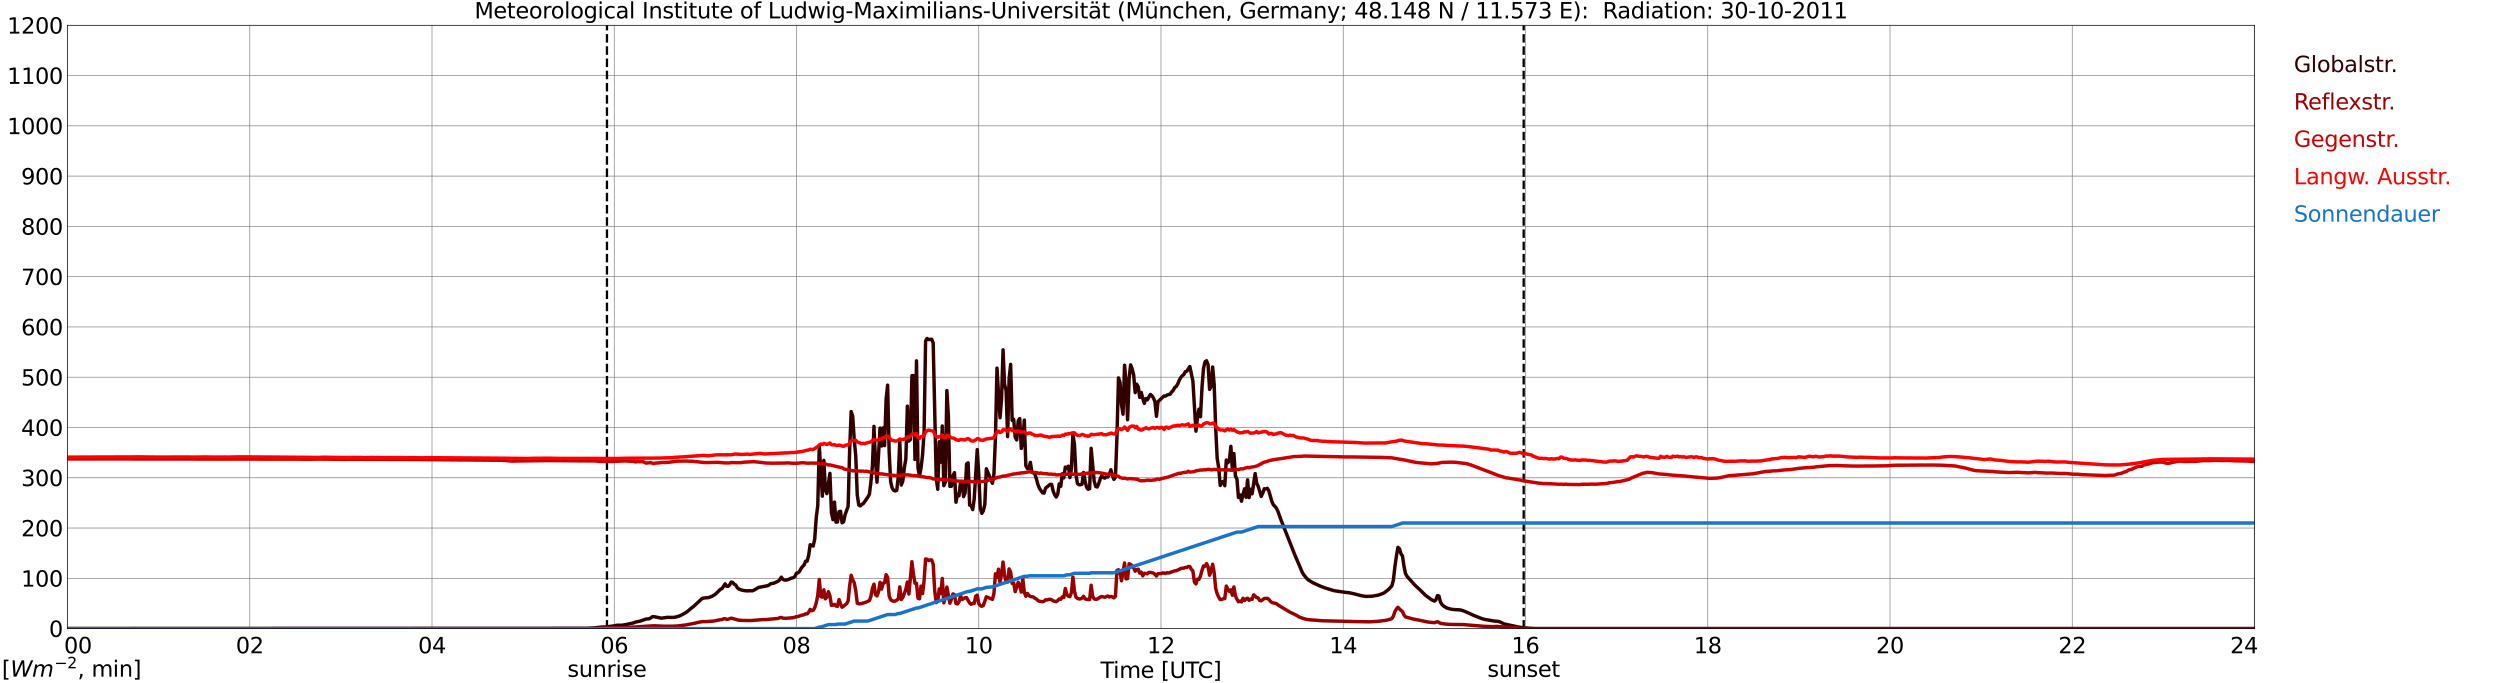 <?xml version="1.0" encoding="utf-8" standalone="no"?>
<!DOCTYPE svg PUBLIC "-//W3C//DTD SVG 1.1//EN"
  "http://www.w3.org/Graphics/SVG/1.1/DTD/svg11.dtd">
<svg xmlns:xlink="http://www.w3.org/1999/xlink" width="1085.4pt" height="296.64pt" viewBox="0 0 1085.4 296.64" xmlns="http://www.w3.org/2000/svg" version="1.1">
 <defs>
  <style type="text/css">*{stroke-linejoin: round; stroke-linecap: butt}</style>
 </defs>
 <g id="figure_1">
  <g id="patch_1">
   <path d="M 0 296.64 
L 1085.4 296.64 
L 1085.4 0 
L 0 0 
z
" style="fill: #ffffff"/>
  </g>
  <g id="axes_1">
   <g id="patch_2">
    <path d="M 29.306 272.909 
L 978.814 272.909 
L 978.814 10.976 
L 29.306 10.976 
z
" style="fill: #ffffff"/>
   </g>
   <g id="patch_3">
    <path d="M 978.814 272.909 
L 978.814 272.909 
L 978.814 10.976 
L 978.814 10.976 
z
" clip-path="url(#pff96637f75)" style="fill: #d3d3d3; opacity: 0.25; stroke: #d3d3d3; stroke-linejoin: miter"/>
   </g>
   <g id="matplotlib.axis_1">
    <g id="xtick_1">
     <g id="line2d_1">
      <path d="M 29.306 272.909 
L 29.306 10.976 
" clip-path="url(#pff96637f75)" style="fill: none; stroke: #808080; stroke-width: 0.3; stroke-linecap: square"/>
     </g>
     <g id="line2d_2"/>
     <g id="text_1">
      <!--    00 -->
      <g transform="translate(18.733 283.627) scale(0.095 -0.095)">
       <defs>
        <path id="DejaVuSans-20" transform="scale(0.016)"/>
        <path id="DejaVuSans-30" d="M 2034 4250 
Q 1547 4250 1301 3770 
Q 1056 3291 1056 2328 
Q 1056 1369 1301 889 
Q 1547 409 2034 409 
Q 2525 409 2770 889 
Q 3016 1369 3016 2328 
Q 3016 3291 2770 3770 
Q 2525 4250 2034 4250 
z
M 2034 4750 
Q 2819 4750 3233 4129 
Q 3647 3509 3647 2328 
Q 3647 1150 3233 529 
Q 2819 -91 2034 -91 
Q 1250 -91 836 529 
Q 422 1150 422 2328 
Q 422 3509 836 4129 
Q 1250 4750 2034 4750 
z
" transform="scale(0.016)"/>
       </defs>
       <use xlink:href="#DejaVuSans-20"/>
       <use xlink:href="#DejaVuSans-20" transform="translate(31.787 0)"/>
       <use xlink:href="#DejaVuSans-20" transform="translate(63.574 0)"/>
       <use xlink:href="#DejaVuSans-30" transform="translate(95.361 0)"/>
       <use xlink:href="#DejaVuSans-30" transform="translate(158.984 0)"/>
      </g>
     </g>
    </g>
    <g id="xtick_2">
     <g id="line2d_3">
      <path d="M 108.431 272.909 
L 108.431 10.976 
" clip-path="url(#pff96637f75)" style="fill: none; stroke: #808080; stroke-width: 0.3; stroke-linecap: square"/>
     </g>
     <g id="line2d_4"/>
     <g id="text_2">
      <!-- 02 -->
      <g transform="translate(102.387 283.627) scale(0.095 -0.095)">
       <defs>
        <path id="DejaVuSans-32" d="M 1228 531 
L 3431 531 
L 3431 0 
L 469 0 
L 469 531 
Q 828 903 1448 1529 
Q 2069 2156 2228 2338 
Q 2531 2678 2651 2914 
Q 2772 3150 2772 3378 
Q 2772 3750 2511 3984 
Q 2250 4219 1831 4219 
Q 1534 4219 1204 4116 
Q 875 4013 500 3803 
L 500 4441 
Q 881 4594 1212 4672 
Q 1544 4750 1819 4750 
Q 2544 4750 2975 4387 
Q 3406 4025 3406 3419 
Q 3406 3131 3298 2873 
Q 3191 2616 2906 2266 
Q 2828 2175 2409 1742 
Q 1991 1309 1228 531 
z
" transform="scale(0.016)"/>
       </defs>
       <use xlink:href="#DejaVuSans-30"/>
       <use xlink:href="#DejaVuSans-32" transform="translate(63.623 0)"/>
      </g>
     </g>
    </g>
    <g id="xtick_3">
     <g id="line2d_5">
      <path d="M 187.557 272.909 
L 187.557 10.976 
" clip-path="url(#pff96637f75)" style="fill: none; stroke: #808080; stroke-width: 0.3; stroke-linecap: square"/>
     </g>
     <g id="line2d_6"/>
     <g id="text_3">
      <!-- 04 -->
      <g transform="translate(181.513 283.627) scale(0.095 -0.095)">
       <defs>
        <path id="DejaVuSans-34" d="M 2419 4116 
L 825 1625 
L 2419 1625 
L 2419 4116 
z
M 2253 4666 
L 3047 4666 
L 3047 1625 
L 3713 1625 
L 3713 1100 
L 3047 1100 
L 3047 0 
L 2419 0 
L 2419 1100 
L 313 1100 
L 313 1709 
L 2253 4666 
z
" transform="scale(0.016)"/>
       </defs>
       <use xlink:href="#DejaVuSans-30"/>
       <use xlink:href="#DejaVuSans-34" transform="translate(63.623 0)"/>
      </g>
     </g>
    </g>
    <g id="xtick_4">
     <g id="line2d_7">
      <path d="M 266.683 272.909 
L 266.683 10.976 
" clip-path="url(#pff96637f75)" style="fill: none; stroke: #808080; stroke-width: 0.3; stroke-linecap: square"/>
     </g>
     <g id="line2d_8"/>
     <g id="text_4">
      <!-- 06 -->
      <g transform="translate(260.638 283.627) scale(0.095 -0.095)">
       <defs>
        <path id="DejaVuSans-36" d="M 2113 2584 
Q 1688 2584 1439 2293 
Q 1191 2003 1191 1497 
Q 1191 994 1439 701 
Q 1688 409 2113 409 
Q 2538 409 2786 701 
Q 3034 994 3034 1497 
Q 3034 2003 2786 2293 
Q 2538 2584 2113 2584 
z
M 3366 4563 
L 3366 3988 
Q 3128 4100 2886 4159 
Q 2644 4219 2406 4219 
Q 1781 4219 1451 3797 
Q 1122 3375 1075 2522 
Q 1259 2794 1537 2939 
Q 1816 3084 2150 3084 
Q 2853 3084 3261 2657 
Q 3669 2231 3669 1497 
Q 3669 778 3244 343 
Q 2819 -91 2113 -91 
Q 1303 -91 875 529 
Q 447 1150 447 2328 
Q 447 3434 972 4092 
Q 1497 4750 2381 4750 
Q 2619 4750 2861 4703 
Q 3103 4656 3366 4563 
z
" transform="scale(0.016)"/>
       </defs>
       <use xlink:href="#DejaVuSans-30"/>
       <use xlink:href="#DejaVuSans-36" transform="translate(63.623 0)"/>
      </g>
     </g>
    </g>
    <g id="xtick_5">
     <g id="line2d_9">
      <path d="M 345.808 272.909 
L 345.808 10.976 
" clip-path="url(#pff96637f75)" style="fill: none; stroke: #808080; stroke-width: 0.3; stroke-linecap: square"/>
     </g>
     <g id="line2d_10"/>
     <g id="text_5">
      <!-- 08 -->
      <g transform="translate(339.764 283.627) scale(0.095 -0.095)">
       <defs>
        <path id="DejaVuSans-38" d="M 2034 2216 
Q 1584 2216 1326 1975 
Q 1069 1734 1069 1313 
Q 1069 891 1326 650 
Q 1584 409 2034 409 
Q 2484 409 2743 651 
Q 3003 894 3003 1313 
Q 3003 1734 2745 1975 
Q 2488 2216 2034 2216 
z
M 1403 2484 
Q 997 2584 770 2862 
Q 544 3141 544 3541 
Q 544 4100 942 4425 
Q 1341 4750 2034 4750 
Q 2731 4750 3128 4425 
Q 3525 4100 3525 3541 
Q 3525 3141 3298 2862 
Q 3072 2584 2669 2484 
Q 3125 2378 3379 2068 
Q 3634 1759 3634 1313 
Q 3634 634 3220 271 
Q 2806 -91 2034 -91 
Q 1263 -91 848 271 
Q 434 634 434 1313 
Q 434 1759 690 2068 
Q 947 2378 1403 2484 
z
M 1172 3481 
Q 1172 3119 1398 2916 
Q 1625 2713 2034 2713 
Q 2441 2713 2670 2916 
Q 2900 3119 2900 3481 
Q 2900 3844 2670 4047 
Q 2441 4250 2034 4250 
Q 1625 4250 1398 4047 
Q 1172 3844 1172 3481 
z
" transform="scale(0.016)"/>
       </defs>
       <use xlink:href="#DejaVuSans-30"/>
       <use xlink:href="#DejaVuSans-38" transform="translate(63.623 0)"/>
      </g>
     </g>
    </g>
    <g id="xtick_6">
     <g id="line2d_11">
      <path d="M 424.934 272.909 
L 424.934 10.976 
" clip-path="url(#pff96637f75)" style="fill: none; stroke: #808080; stroke-width: 0.3; stroke-linecap: square"/>
     </g>
     <g id="line2d_12"/>
     <g id="text_6">
      <!-- 10 -->
      <g transform="translate(418.89 283.627) scale(0.095 -0.095)">
       <defs>
        <path id="DejaVuSans-31" d="M 794 531 
L 1825 531 
L 1825 4091 
L 703 3866 
L 703 4441 
L 1819 4666 
L 2450 4666 
L 2450 531 
L 3481 531 
L 3481 0 
L 794 0 
L 794 531 
z
" transform="scale(0.016)"/>
       </defs>
       <use xlink:href="#DejaVuSans-31"/>
       <use xlink:href="#DejaVuSans-30" transform="translate(63.623 0)"/>
      </g>
     </g>
    </g>
    <g id="xtick_7">
     <g id="line2d_13">
      <path d="M 504.06 272.909 
L 504.06 10.976 
" clip-path="url(#pff96637f75)" style="fill: none; stroke: #808080; stroke-width: 0.3; stroke-linecap: square"/>
     </g>
     <g id="line2d_14"/>
     <g id="text_7">
      <!-- 12 -->
      <g transform="translate(498.015 283.627) scale(0.095 -0.095)">
       <use xlink:href="#DejaVuSans-31"/>
       <use xlink:href="#DejaVuSans-32" transform="translate(63.623 0)"/>
      </g>
     </g>
    </g>
    <g id="xtick_8">
     <g id="line2d_15">
      <path d="M 583.185 272.909 
L 583.185 10.976 
" clip-path="url(#pff96637f75)" style="fill: none; stroke: #808080; stroke-width: 0.3; stroke-linecap: square"/>
     </g>
     <g id="line2d_16"/>
     <g id="text_8">
      <!-- 14 -->
      <g transform="translate(577.141 283.627) scale(0.095 -0.095)">
       <use xlink:href="#DejaVuSans-31"/>
       <use xlink:href="#DejaVuSans-34" transform="translate(63.623 0)"/>
      </g>
     </g>
    </g>
    <g id="xtick_9">
     <g id="line2d_17">
      <path d="M 662.311 272.909 
L 662.311 10.976 
" clip-path="url(#pff96637f75)" style="fill: none; stroke: #808080; stroke-width: 0.3; stroke-linecap: square"/>
     </g>
     <g id="line2d_18"/>
     <g id="text_9">
      <!-- 16 -->
      <g transform="translate(656.267 283.627) scale(0.095 -0.095)">
       <use xlink:href="#DejaVuSans-31"/>
       <use xlink:href="#DejaVuSans-36" transform="translate(63.623 0)"/>
      </g>
     </g>
    </g>
    <g id="xtick_10">
     <g id="line2d_19">
      <path d="M 741.437 272.909 
L 741.437 10.976 
" clip-path="url(#pff96637f75)" style="fill: none; stroke: #808080; stroke-width: 0.3; stroke-linecap: square"/>
     </g>
     <g id="line2d_20"/>
     <g id="text_10">
      <!-- 18 -->
      <g transform="translate(735.392 283.627) scale(0.095 -0.095)">
       <use xlink:href="#DejaVuSans-31"/>
       <use xlink:href="#DejaVuSans-38" transform="translate(63.623 0)"/>
      </g>
     </g>
    </g>
    <g id="xtick_11">
     <g id="line2d_21">
      <path d="M 820.562 272.909 
L 820.562 10.976 
" clip-path="url(#pff96637f75)" style="fill: none; stroke: #808080; stroke-width: 0.3; stroke-linecap: square"/>
     </g>
     <g id="line2d_22"/>
     <g id="text_11">
      <!-- 20 -->
      <g transform="translate(814.518 283.627) scale(0.095 -0.095)">
       <use xlink:href="#DejaVuSans-32"/>
       <use xlink:href="#DejaVuSans-30" transform="translate(63.623 0)"/>
      </g>
     </g>
    </g>
    <g id="xtick_12">
     <g id="line2d_23">
      <path d="M 899.688 272.909 
L 899.688 10.976 
" clip-path="url(#pff96637f75)" style="fill: none; stroke: #808080; stroke-width: 0.3; stroke-linecap: square"/>
     </g>
     <g id="line2d_24"/>
     <g id="text_12">
      <!-- 22 -->
      <g transform="translate(893.644 283.627) scale(0.095 -0.095)">
       <use xlink:href="#DejaVuSans-32"/>
       <use xlink:href="#DejaVuSans-32" transform="translate(63.623 0)"/>
      </g>
     </g>
    </g>
    <g id="xtick_13">
     <g id="line2d_25">
      <path d="M 978.814 272.909 
L 978.814 10.976 
" clip-path="url(#pff96637f75)" style="fill: none; stroke: #808080; stroke-width: 0.3; stroke-linecap: square"/>
     </g>
     <g id="line2d_26"/>
     <g id="text_13">
      <!-- 24    -->
      <g transform="translate(968.241 283.627) scale(0.095 -0.095)">
       <use xlink:href="#DejaVuSans-32"/>
       <use xlink:href="#DejaVuSans-34" transform="translate(63.623 0)"/>
       <use xlink:href="#DejaVuSans-20" transform="translate(127.246 0)"/>
       <use xlink:href="#DejaVuSans-20" transform="translate(159.033 0)"/>
       <use xlink:href="#DejaVuSans-20" transform="translate(190.82 0)"/>
      </g>
     </g>
    </g>
    <g id="text_14">
     <!-- Time [UTC] -->
     <g transform="translate(477.806 294.322) scale(0.095 -0.095)">
      <defs>
       <path id="DejaVuSans-54" d="M -19 4666 
L 3928 4666 
L 3928 4134 
L 2272 4134 
L 2272 0 
L 1638 0 
L 1638 4134 
L -19 4134 
L -19 4666 
z
" transform="scale(0.016)"/>
       <path id="DejaVuSans-69" d="M 603 3500 
L 1178 3500 
L 1178 0 
L 603 0 
L 603 3500 
z
M 603 4863 
L 1178 4863 
L 1178 4134 
L 603 4134 
L 603 4863 
z
" transform="scale(0.016)"/>
       <path id="DejaVuSans-6d" d="M 3328 2828 
Q 3544 3216 3844 3400 
Q 4144 3584 4550 3584 
Q 5097 3584 5394 3201 
Q 5691 2819 5691 2113 
L 5691 0 
L 5113 0 
L 5113 2094 
Q 5113 2597 4934 2840 
Q 4756 3084 4391 3084 
Q 3944 3084 3684 2787 
Q 3425 2491 3425 1978 
L 3425 0 
L 2847 0 
L 2847 2094 
Q 2847 2600 2669 2842 
Q 2491 3084 2119 3084 
Q 1678 3084 1418 2786 
Q 1159 2488 1159 1978 
L 1159 0 
L 581 0 
L 581 3500 
L 1159 3500 
L 1159 2956 
Q 1356 3278 1631 3431 
Q 1906 3584 2284 3584 
Q 2666 3584 2933 3390 
Q 3200 3197 3328 2828 
z
" transform="scale(0.016)"/>
       <path id="DejaVuSans-65" d="M 3597 1894 
L 3597 1613 
L 953 1613 
Q 991 1019 1311 708 
Q 1631 397 2203 397 
Q 2534 397 2845 478 
Q 3156 559 3463 722 
L 3463 178 
Q 3153 47 2828 -22 
Q 2503 -91 2169 -91 
Q 1331 -91 842 396 
Q 353 884 353 1716 
Q 353 2575 817 3079 
Q 1281 3584 2069 3584 
Q 2775 3584 3186 3129 
Q 3597 2675 3597 1894 
z
M 3022 2063 
Q 3016 2534 2758 2815 
Q 2500 3097 2075 3097 
Q 1594 3097 1305 2825 
Q 1016 2553 972 2059 
L 3022 2063 
z
" transform="scale(0.016)"/>
       <path id="DejaVuSans-5b" d="M 550 4863 
L 1875 4863 
L 1875 4416 
L 1125 4416 
L 1125 -397 
L 1875 -397 
L 1875 -844 
L 550 -844 
L 550 4863 
z
" transform="scale(0.016)"/>
       <path id="DejaVuSans-55" d="M 556 4666 
L 1191 4666 
L 1191 1831 
Q 1191 1081 1462 751 
Q 1734 422 2344 422 
Q 2950 422 3222 751 
Q 3494 1081 3494 1831 
L 3494 4666 
L 4128 4666 
L 4128 1753 
Q 4128 841 3676 375 
Q 3225 -91 2344 -91 
Q 1459 -91 1007 375 
Q 556 841 556 1753 
L 556 4666 
z
" transform="scale(0.016)"/>
       <path id="DejaVuSans-43" d="M 4122 4306 
L 4122 3641 
Q 3803 3938 3442 4084 
Q 3081 4231 2675 4231 
Q 1875 4231 1450 3742 
Q 1025 3253 1025 2328 
Q 1025 1406 1450 917 
Q 1875 428 2675 428 
Q 3081 428 3442 575 
Q 3803 722 4122 1019 
L 4122 359 
Q 3791 134 3420 21 
Q 3050 -91 2638 -91 
Q 1578 -91 968 557 
Q 359 1206 359 2328 
Q 359 3453 968 4101 
Q 1578 4750 2638 4750 
Q 3056 4750 3426 4639 
Q 3797 4528 4122 4306 
z
" transform="scale(0.016)"/>
       <path id="DejaVuSans-5d" d="M 1947 4863 
L 1947 -844 
L 622 -844 
L 622 -397 
L 1369 -397 
L 1369 4416 
L 622 4416 
L 622 4863 
L 1947 4863 
z
" transform="scale(0.016)"/>
      </defs>
      <use xlink:href="#DejaVuSans-54"/>
      <use xlink:href="#DejaVuSans-69" transform="translate(57.959 0)"/>
      <use xlink:href="#DejaVuSans-6d" transform="translate(85.742 0)"/>
      <use xlink:href="#DejaVuSans-65" transform="translate(183.154 0)"/>
      <use xlink:href="#DejaVuSans-20" transform="translate(244.678 0)"/>
      <use xlink:href="#DejaVuSans-5b" transform="translate(276.465 0)"/>
      <use xlink:href="#DejaVuSans-55" transform="translate(315.479 0)"/>
      <use xlink:href="#DejaVuSans-54" transform="translate(388.672 0)"/>
      <use xlink:href="#DejaVuSans-43" transform="translate(443.881 0)"/>
      <use xlink:href="#DejaVuSans-5d" transform="translate(513.705 0)"/>
     </g>
    </g>
   </g>
   <g id="matplotlib.axis_2">
    <g id="ytick_1">
     <g id="line2d_27">
      <path d="M 29.306 272.909 
L 978.814 272.909 
" clip-path="url(#pff96637f75)" style="fill: none; stroke: #808080; stroke-width: 0.3; stroke-linecap: square"/>
     </g>
     <g id="line2d_28"/>
     <g id="text_15">
      <!-- 0 -->
      <g transform="translate(21.261 276.518) scale(0.095 -0.095)">
       <use xlink:href="#DejaVuSans-30"/>
      </g>
     </g>
    </g>
    <g id="ytick_2">
     <g id="line2d_29">
      <path d="M 29.306 251.081 
L 978.814 251.081 
" clip-path="url(#pff96637f75)" style="fill: none; stroke: #808080; stroke-width: 0.3; stroke-linecap: square"/>
     </g>
     <g id="line2d_30"/>
     <g id="text_16">
      <!-- 100 -->
      <g transform="translate(9.173 254.69) scale(0.095 -0.095)">
       <use xlink:href="#DejaVuSans-31"/>
       <use xlink:href="#DejaVuSans-30" transform="translate(63.623 0)"/>
       <use xlink:href="#DejaVuSans-30" transform="translate(127.246 0)"/>
      </g>
     </g>
    </g>
    <g id="ytick_3">
     <g id="line2d_31">
      <path d="M 29.306 229.253 
L 978.814 229.253 
" clip-path="url(#pff96637f75)" style="fill: none; stroke: #808080; stroke-width: 0.3; stroke-linecap: square"/>
     </g>
     <g id="line2d_32"/>
     <g id="text_17">
      <!-- 200 -->
      <g transform="translate(9.173 232.863) scale(0.095 -0.095)">
       <use xlink:href="#DejaVuSans-32"/>
       <use xlink:href="#DejaVuSans-30" transform="translate(63.623 0)"/>
       <use xlink:href="#DejaVuSans-30" transform="translate(127.246 0)"/>
      </g>
     </g>
    </g>
    <g id="ytick_4">
     <g id="line2d_33">
      <path d="M 29.306 207.426 
L 978.814 207.426 
" clip-path="url(#pff96637f75)" style="fill: none; stroke: #808080; stroke-width: 0.3; stroke-linecap: square"/>
     </g>
     <g id="line2d_34"/>
     <g id="text_18">
      <!-- 300 -->
      <g transform="translate(9.173 211.035) scale(0.095 -0.095)">
       <defs>
        <path id="DejaVuSans-33" d="M 2597 2516 
Q 3050 2419 3304 2112 
Q 3559 1806 3559 1356 
Q 3559 666 3084 287 
Q 2609 -91 1734 -91 
Q 1441 -91 1130 -33 
Q 819 25 488 141 
L 488 750 
Q 750 597 1062 519 
Q 1375 441 1716 441 
Q 2309 441 2620 675 
Q 2931 909 2931 1356 
Q 2931 1769 2642 2001 
Q 2353 2234 1838 2234 
L 1294 2234 
L 1294 2753 
L 1863 2753 
Q 2328 2753 2575 2939 
Q 2822 3125 2822 3475 
Q 2822 3834 2567 4026 
Q 2313 4219 1838 4219 
Q 1578 4219 1281 4162 
Q 984 4106 628 3988 
L 628 4550 
Q 988 4650 1302 4700 
Q 1616 4750 1894 4750 
Q 2613 4750 3031 4423 
Q 3450 4097 3450 3541 
Q 3450 3153 3228 2886 
Q 3006 2619 2597 2516 
z
" transform="scale(0.016)"/>
       </defs>
       <use xlink:href="#DejaVuSans-33"/>
       <use xlink:href="#DejaVuSans-30" transform="translate(63.623 0)"/>
       <use xlink:href="#DejaVuSans-30" transform="translate(127.246 0)"/>
      </g>
     </g>
    </g>
    <g id="ytick_5">
     <g id="line2d_35">
      <path d="M 29.306 185.598 
L 978.814 185.598 
" clip-path="url(#pff96637f75)" style="fill: none; stroke: #808080; stroke-width: 0.3; stroke-linecap: square"/>
     </g>
     <g id="line2d_36"/>
     <g id="text_19">
      <!-- 400 -->
      <g transform="translate(9.173 189.207) scale(0.095 -0.095)">
       <use xlink:href="#DejaVuSans-34"/>
       <use xlink:href="#DejaVuSans-30" transform="translate(63.623 0)"/>
       <use xlink:href="#DejaVuSans-30" transform="translate(127.246 0)"/>
      </g>
     </g>
    </g>
    <g id="ytick_6">
     <g id="line2d_37">
      <path d="M 29.306 163.77 
L 978.814 163.77 
" clip-path="url(#pff96637f75)" style="fill: none; stroke: #808080; stroke-width: 0.3; stroke-linecap: square"/>
     </g>
     <g id="line2d_38"/>
     <g id="text_20">
      <!-- 500 -->
      <g transform="translate(9.173 167.379) scale(0.095 -0.095)">
       <defs>
        <path id="DejaVuSans-35" d="M 691 4666 
L 3169 4666 
L 3169 4134 
L 1269 4134 
L 1269 2991 
Q 1406 3038 1543 3061 
Q 1681 3084 1819 3084 
Q 2600 3084 3056 2656 
Q 3513 2228 3513 1497 
Q 3513 744 3044 326 
Q 2575 -91 1722 -91 
Q 1428 -91 1123 -41 
Q 819 9 494 109 
L 494 744 
Q 775 591 1075 516 
Q 1375 441 1709 441 
Q 2250 441 2565 725 
Q 2881 1009 2881 1497 
Q 2881 1984 2565 2268 
Q 2250 2553 1709 2553 
Q 1456 2553 1204 2497 
Q 953 2441 691 2322 
L 691 4666 
z
" transform="scale(0.016)"/>
       </defs>
       <use xlink:href="#DejaVuSans-35"/>
       <use xlink:href="#DejaVuSans-30" transform="translate(63.623 0)"/>
       <use xlink:href="#DejaVuSans-30" transform="translate(127.246 0)"/>
      </g>
     </g>
    </g>
    <g id="ytick_7">
     <g id="line2d_39">
      <path d="M 29.306 141.942 
L 978.814 141.942 
" clip-path="url(#pff96637f75)" style="fill: none; stroke: #808080; stroke-width: 0.3; stroke-linecap: square"/>
     </g>
     <g id="line2d_40"/>
     <g id="text_21">
      <!-- 600 -->
      <g transform="translate(9.173 145.551) scale(0.095 -0.095)">
       <use xlink:href="#DejaVuSans-36"/>
       <use xlink:href="#DejaVuSans-30" transform="translate(63.623 0)"/>
       <use xlink:href="#DejaVuSans-30" transform="translate(127.246 0)"/>
      </g>
     </g>
    </g>
    <g id="ytick_8">
     <g id="line2d_41">
      <path d="M 29.306 120.114 
L 978.814 120.114 
" clip-path="url(#pff96637f75)" style="fill: none; stroke: #808080; stroke-width: 0.3; stroke-linecap: square"/>
     </g>
     <g id="line2d_42"/>
     <g id="text_22">
      <!-- 700 -->
      <g transform="translate(9.173 123.724) scale(0.095 -0.095)">
       <defs>
        <path id="DejaVuSans-37" d="M 525 4666 
L 3525 4666 
L 3525 4397 
L 1831 0 
L 1172 0 
L 2766 4134 
L 525 4134 
L 525 4666 
z
" transform="scale(0.016)"/>
       </defs>
       <use xlink:href="#DejaVuSans-37"/>
       <use xlink:href="#DejaVuSans-30" transform="translate(63.623 0)"/>
       <use xlink:href="#DejaVuSans-30" transform="translate(127.246 0)"/>
      </g>
     </g>
    </g>
    <g id="ytick_9">
     <g id="line2d_43">
      <path d="M 29.306 98.287 
L 978.814 98.287 
" clip-path="url(#pff96637f75)" style="fill: none; stroke: #808080; stroke-width: 0.3; stroke-linecap: square"/>
     </g>
     <g id="line2d_44"/>
     <g id="text_23">
      <!-- 800 -->
      <g transform="translate(9.173 101.896) scale(0.095 -0.095)">
       <use xlink:href="#DejaVuSans-38"/>
       <use xlink:href="#DejaVuSans-30" transform="translate(63.623 0)"/>
       <use xlink:href="#DejaVuSans-30" transform="translate(127.246 0)"/>
      </g>
     </g>
    </g>
    <g id="ytick_10">
     <g id="line2d_45">
      <path d="M 29.306 76.459 
L 978.814 76.459 
" clip-path="url(#pff96637f75)" style="fill: none; stroke: #808080; stroke-width: 0.3; stroke-linecap: square"/>
     </g>
     <g id="line2d_46"/>
     <g id="text_24">
      <!-- 900 -->
      <g transform="translate(9.173 80.068) scale(0.095 -0.095)">
       <defs>
        <path id="DejaVuSans-39" d="M 703 97 
L 703 672 
Q 941 559 1184 500 
Q 1428 441 1663 441 
Q 2288 441 2617 861 
Q 2947 1281 2994 2138 
Q 2813 1869 2534 1725 
Q 2256 1581 1919 1581 
Q 1219 1581 811 2004 
Q 403 2428 403 3163 
Q 403 3881 828 4315 
Q 1253 4750 1959 4750 
Q 2769 4750 3195 4129 
Q 3622 3509 3622 2328 
Q 3622 1225 3098 567 
Q 2575 -91 1691 -91 
Q 1453 -91 1209 -44 
Q 966 3 703 97 
z
M 1959 2075 
Q 2384 2075 2632 2365 
Q 2881 2656 2881 3163 
Q 2881 3666 2632 3958 
Q 2384 4250 1959 4250 
Q 1534 4250 1286 3958 
Q 1038 3666 1038 3163 
Q 1038 2656 1286 2365 
Q 1534 2075 1959 2075 
z
" transform="scale(0.016)"/>
       </defs>
       <use xlink:href="#DejaVuSans-39"/>
       <use xlink:href="#DejaVuSans-30" transform="translate(63.623 0)"/>
       <use xlink:href="#DejaVuSans-30" transform="translate(127.246 0)"/>
      </g>
     </g>
    </g>
    <g id="ytick_11">
     <g id="line2d_47">
      <path d="M 29.306 54.631 
L 978.814 54.631 
" clip-path="url(#pff96637f75)" style="fill: none; stroke: #808080; stroke-width: 0.3; stroke-linecap: square"/>
     </g>
     <g id="line2d_48"/>
     <g id="text_25">
      <!-- 1000 -->
      <g transform="translate(3.128 58.24) scale(0.095 -0.095)">
       <use xlink:href="#DejaVuSans-31"/>
       <use xlink:href="#DejaVuSans-30" transform="translate(63.623 0)"/>
       <use xlink:href="#DejaVuSans-30" transform="translate(127.246 0)"/>
       <use xlink:href="#DejaVuSans-30" transform="translate(190.869 0)"/>
      </g>
     </g>
    </g>
    <g id="ytick_12">
     <g id="line2d_49">
      <path d="M 29.306 32.803 
L 978.814 32.803 
" clip-path="url(#pff96637f75)" style="fill: none; stroke: #808080; stroke-width: 0.3; stroke-linecap: square"/>
     </g>
     <g id="line2d_50"/>
     <g id="text_26">
      <!-- 1100 -->
      <g transform="translate(3.128 36.413) scale(0.095 -0.095)">
       <use xlink:href="#DejaVuSans-31"/>
       <use xlink:href="#DejaVuSans-31" transform="translate(63.623 0)"/>
       <use xlink:href="#DejaVuSans-30" transform="translate(127.246 0)"/>
       <use xlink:href="#DejaVuSans-30" transform="translate(190.869 0)"/>
      </g>
     </g>
    </g>
    <g id="ytick_13">
     <g id="line2d_51">
      <path d="M 29.306 10.976 
L 978.814 10.976 
" clip-path="url(#pff96637f75)" style="fill: none; stroke: #808080; stroke-width: 0.3; stroke-linecap: square"/>
     </g>
     <g id="line2d_52"/>
     <g id="text_27">
      <!-- 1200 -->
      <g transform="translate(3.128 14.585) scale(0.095 -0.095)">
       <use xlink:href="#DejaVuSans-31"/>
       <use xlink:href="#DejaVuSans-32" transform="translate(63.623 0)"/>
       <use xlink:href="#DejaVuSans-30" transform="translate(127.246 0)"/>
       <use xlink:href="#DejaVuSans-30" transform="translate(190.869 0)"/>
      </g>
     </g>
    </g>
   </g>
   <g id="line2d_53">
    <path d="M 263.518 272.909 
L 263.518 10.976 
" clip-path="url(#pff96637f75)" style="fill: none; stroke-dasharray: 3.7,1.6; stroke-dashoffset: 0; stroke: #000000"/>
   </g>
   <g id="line2d_54">
    <path d="M 661.52 272.909 
L 661.52 10.976 
" clip-path="url(#pff96637f75)" style="fill: none; stroke-dasharray: 3.7,1.6; stroke-dashoffset: 0; stroke: #000000"/>
   </g>
   <g id="line2d_55">
    <path d="M 29.306 272.909 
L 254.814 272.802 
L 258.111 272.588 
L 261.408 272.221 
L 263.386 272.156 
L 266.023 271.813 
L 268.002 271.446 
L 269.98 271.468 
L 271.958 271.123 
L 275.255 270.392 
L 275.914 270.069 
L 277.892 269.68 
L 280.53 268.755 
L 281.849 268.648 
L 282.508 268.303 
L 283.167 267.786 
L 283.827 267.723 
L 285.145 267.958 
L 287.124 268.39 
L 289.761 268.024 
L 291.739 268.067 
L 293.058 267.98 
L 295.036 267.421 
L 296.355 266.753 
L 297.674 265.978 
L 298.333 265.57 
L 300.311 263.89 
L 300.971 263.438 
L 304.927 259.758 
L 306.246 259.563 
L 307.564 259.456 
L 308.883 259.005 
L 310.202 258.251 
L 310.861 257.756 
L 312.18 256.42 
L 312.839 255.818 
L 313.499 255.495 
L 314.818 253.493 
L 315.477 254.547 
L 316.136 254.547 
L 316.796 253.923 
L 317.455 252.696 
L 318.114 252.869 
L 318.774 253.644 
L 319.433 254.01 
L 320.093 255.15 
L 320.752 255.711 
L 322.071 256.228 
L 323.39 256.442 
L 324.708 256.549 
L 325.368 256.464 
L 326.686 256.507 
L 327.346 256.228 
L 329.324 255.043 
L 333.28 254.29 
L 333.94 253.967 
L 334.599 253.428 
L 335.918 253.214 
L 337.236 252.611 
L 337.896 252.288 
L 338.555 251.664 
L 339.215 250.588 
L 339.874 251.491 
L 340.533 251.814 
L 341.193 251.878 
L 342.512 251.513 
L 343.171 251.125 
L 344.49 250.78 
L 345.149 250.221 
L 345.808 248.844 
L 346.468 248.715 
L 347.127 248.069 
L 347.787 246.82 
L 348.446 245.938 
L 349.105 245.314 
L 349.765 243.633 
L 350.424 243.633 
L 351.083 241.18 
L 351.743 236.509 
L 353.062 237.068 
L 353.721 234.012 
L 354.38 224.798 
L 355.04 219.481 
L 355.699 193.543 
L 357.018 215.434 
L 357.677 199.871 
L 358.337 212.592 
L 358.996 214.293 
L 360.315 205.511 
L 360.974 222.517 
L 361.634 225.617 
L 362.293 217.997 
L 362.952 226.693 
L 363.612 226.627 
L 364.271 222.107 
L 364.93 222 
L 365.59 226.972 
L 366.249 226.564 
L 366.909 223.443 
L 368.227 219.826 
L 368.887 195.093 
L 369.546 178.689 
L 370.206 180.713 
L 370.865 190.764 
L 371.524 197.804 
L 372.184 214.875 
L 372.843 219.267 
L 373.502 219.632 
L 374.162 219.029 
L 374.821 218.621 
L 376.14 216.77 
L 376.799 215.779 
L 377.459 214.574 
L 378.118 209.213 
L 378.777 202.196 
L 379.437 185.104 
L 380.096 200.065 
L 380.756 209.342 
L 382.074 185.858 
L 382.734 193.65 
L 383.393 185.77 
L 384.053 193.456 
L 384.712 173.457 
L 385.371 167.214 
L 386.031 196.082 
L 386.69 209.128 
L 387.349 211.948 
L 388.009 212.874 
L 388.668 213.153 
L 389.328 212.893 
L 389.987 207.039 
L 390.646 191.325 
L 391.306 210.591 
L 391.965 208.868 
L 392.624 203.099 
L 393.284 199.203 
L 393.943 176.321 
L 394.603 191.52 
L 395.262 190.808 
L 395.921 163.104 
L 396.581 163.061 
L 397.24 199.482 
L 397.899 156.667 
L 398.559 203.208 
L 399.218 206.587 
L 399.878 203.143 
L 400.537 197.481 
L 401.196 187.73 
L 401.856 148.034 
L 402.515 146.958 
L 403.175 147.432 
L 404.493 147.281 
L 405.153 148.875 
L 406.471 207.578 
L 407.131 212.42 
L 407.79 191.777 
L 408.45 200.668 
L 409.109 184.932 
L 409.768 210.85 
L 410.428 209.257 
L 411.087 169.583 
L 411.746 180.518 
L 412.406 211.171 
L 413.065 211.108 
L 413.725 206.609 
L 414.384 205.21 
L 415.043 218.038 
L 415.703 214.53 
L 416.362 215.24 
L 417.022 209.514 
L 417.681 209.235 
L 418.34 215.628 
L 419 214.057 
L 419.659 201.421 
L 420.318 200.947 
L 420.978 219.33 
L 421.637 219.481 
L 422.297 221.247 
L 422.956 216.726 
L 424.275 195.2 
L 424.934 205.812 
L 425.593 220.773 
L 426.253 222.862 
L 426.912 221.806 
L 427.572 219.007 
L 428.231 203.529 
L 430.869 209.816 
L 431.528 205.856 
L 432.187 189.839 
L 432.847 159.832 
L 434.165 181.359 
L 434.825 173.372 
L 435.484 151.889 
L 436.144 166.872 
L 436.803 169.541 
L 437.462 189.581 
L 438.122 164.309 
L 438.781 158.195 
L 439.44 182.52 
L 440.1 182.025 
L 440.759 189.839 
L 441.419 191.002 
L 442.078 182.649 
L 442.737 181.723 
L 443.397 194.704 
L 444.056 191.238 
L 444.716 182.391 
L 445.375 202.217 
L 446.034 203.359 
L 446.694 203.315 
L 447.353 200.753 
L 448.012 205.081 
L 448.672 205.317 
L 449.331 205.919 
L 449.991 207.986 
L 450.65 210.44 
L 451.309 212.077 
L 452.628 213.95 
L 453.287 214.1 
L 453.947 211.926 
L 455.925 210.289 
L 456.584 210.311 
L 457.244 213.197 
L 457.903 214.832 
L 458.563 215.779 
L 459.222 214.574 
L 459.881 210.075 
L 460.541 211.13 
L 461.2 205.705 
L 461.859 207.491 
L 462.519 202.798 
L 463.178 203.143 
L 463.838 202.39 
L 464.497 207.34 
L 465.156 203.51 
L 465.816 188.699 
L 466.475 192.768 
L 467.134 206.026 
L 467.794 209.944 
L 468.453 210.462 
L 469.113 210.462 
L 469.772 210.204 
L 470.431 205.145 
L 471.091 208.912 
L 471.75 211.538 
L 472.409 212.42 
L 473.069 212.14 
L 473.728 194.641 
L 475.047 208.868 
L 475.706 211.193 
L 476.366 211.431 
L 477.025 209.944 
L 477.685 207.858 
L 478.344 206.5 
L 479.003 207.362 
L 479.663 207.578 
L 480.322 207.017 
L 480.981 207.083 
L 481.641 205.985 
L 482.3 203.961 
L 482.96 206.437 
L 483.619 208.115 
L 484.278 207.212 
L 484.938 189.647 
L 485.597 164.052 
L 486.256 165.966 
L 486.916 175.719 
L 487.575 179.831 
L 488.235 158.562 
L 488.894 166.483 
L 489.553 182.219 
L 490.213 164.265 
L 490.872 158.411 
L 491.532 160.155 
L 492.191 162.781 
L 492.85 170.445 
L 493.51 166.806 
L 494.169 167.948 
L 494.828 172.532 
L 495.488 170.401 
L 496.147 173.027 
L 496.807 175.138 
L 497.466 173.027 
L 498.125 173.608 
L 499.444 171.261 
L 500.103 171.779 
L 500.763 172.77 
L 501.422 174.319 
L 502.082 180.756 
L 502.741 174.404 
L 505.379 171.907 
L 506.038 171.973 
L 506.697 171.521 
L 507.357 171.261 
L 508.016 171.176 
L 508.675 170.166 
L 509.335 169.541 
L 509.994 168.293 
L 510.654 167.775 
L 511.313 166.741 
L 511.972 165.128 
L 512.632 163.923 
L 513.291 163.126 
L 513.95 162.631 
L 514.61 161.382 
L 515.269 161.166 
L 516.588 159.143 
L 517.907 165.473 
L 519.226 187.191 
L 519.885 181.4 
L 520.544 177.655 
L 521.204 180.907 
L 521.863 168.12 
L 522.522 159.876 
L 523.182 157.075 
L 523.841 156.624 
L 524.501 158.346 
L 525.16 169.068 
L 525.819 167.819 
L 526.479 159.359 
L 527.138 166.741 
L 527.797 185.751 
L 528.457 199.118 
L 529.116 203.036 
L 529.776 210.741 
L 530.435 209.235 
L 531.094 209.041 
L 531.754 210.87 
L 532.413 199.72 
L 533.073 200.925 
L 533.732 199.936 
L 534.391 193.779 
L 535.051 203.874 
L 535.71 196.922 
L 536.369 206.631 
L 537.029 207.986 
L 537.688 215.995 
L 538.348 214.854 
L 539.007 217.608 
L 539.666 214.552 
L 540.326 212.228 
L 540.985 215.908 
L 541.644 208.331 
L 542.304 216.015 
L 542.963 212.4 
L 543.623 214.38 
L 544.941 205.618 
L 545.601 209.794 
L 546.26 211.171 
L 547.579 215.521 
L 548.238 214.1 
L 548.898 212.206 
L 549.557 212.269 
L 550.216 211.99 
L 550.876 213.109 
L 552.195 217.737 
L 552.854 219.18 
L 553.513 219.804 
L 554.173 220.644 
L 554.832 222.044 
L 556.151 225.702 
L 562.085 240.728 
L 565.382 248.455 
L 566.042 249.553 
L 567.36 251.168 
L 568.02 251.793 
L 569.998 252.998 
L 573.295 254.506 
L 575.273 255.259 
L 579.229 256.464 
L 580.548 256.658 
L 584.504 257.217 
L 585.823 257.346 
L 588.46 257.948 
L 591.098 258.66 
L 593.076 258.939 
L 595.714 258.854 
L 598.351 258.38 
L 600.329 257.69 
L 600.989 257.367 
L 602.967 255.818 
L 604.286 254.355 
L 604.945 251.858 
L 605.604 246.109 
L 606.264 241.459 
L 606.923 237.65 
L 607.582 238.231 
L 608.242 240.405 
L 608.901 241.418 
L 609.561 245.851 
L 610.22 249.038 
L 610.879 250.221 
L 614.176 253.945 
L 616.154 255.754 
L 618.792 258.38 
L 621.429 260.316 
L 622.748 260.962 
L 623.408 260.467 
L 624.067 258.594 
L 624.726 258.745 
L 625.386 261.351 
L 626.045 262.469 
L 626.705 263.093 
L 628.023 263.911 
L 630.001 264.494 
L 631.32 264.645 
L 633.958 264.795 
L 635.276 265.16 
L 637.914 266.28 
L 639.892 267.227 
L 643.189 268.519 
L 644.508 268.906 
L 648.464 269.595 
L 650.442 269.79 
L 651.102 269.96 
L 653.08 270.907 
L 659.674 272.306 
L 661.652 272.588 
L 662.311 272.695 
L 662.97 272.629 
L 663.63 272.78 
L 664.949 272.824 
L 666.267 272.909 
L 978.154 272.909 
L 978.154 272.909 
" clip-path="url(#pff96637f75)" style="fill: none; stroke: #330000; stroke-width: 1.5; stroke-linecap: square"/>
   </g>
   <g id="line2d_56">
    <path d="M 29.306 272.909 
L 260.089 272.909 
L 260.748 272.671 
L 268.002 272.498 
L 270.639 272.52 
L 283.827 271.68 
L 288.442 271.874 
L 292.399 271.852 
L 294.377 271.745 
L 297.674 271.337 
L 301.63 270.582 
L 302.949 270.239 
L 304.927 269.873 
L 306.246 269.894 
L 309.543 269.678 
L 310.861 269.443 
L 312.839 269.032 
L 313.499 268.991 
L 314.158 268.646 
L 314.818 268.624 
L 315.477 268.903 
L 316.136 268.84 
L 317.455 268.366 
L 320.752 269.27 
L 322.73 269.377 
L 326.027 269.421 
L 331.302 268.991 
L 332.621 268.991 
L 337.896 268.495 
L 338.555 268.172 
L 339.215 268.085 
L 339.874 268.366 
L 341.193 268.452 
L 344.49 268.172 
L 345.808 267.72 
L 346.468 267.677 
L 347.787 267.181 
L 349.105 266.88 
L 349.765 266.494 
L 350.424 266.535 
L 351.083 265.782 
L 351.743 264.577 
L 352.402 265.158 
L 353.062 264.944 
L 353.721 263.824 
L 354.38 261.779 
L 355.04 258.463 
L 355.699 251.596 
L 356.359 258.981 
L 357.018 259.26 
L 357.677 256.075 
L 358.337 259.991 
L 358.996 259.26 
L 359.655 256.892 
L 360.315 258.679 
L 360.974 262.833 
L 361.634 262.748 
L 362.293 262.381 
L 362.952 263.091 
L 363.612 263.243 
L 364.271 260.292 
L 364.93 262.209 
L 365.59 263.652 
L 366.909 262.619 
L 367.568 262.124 
L 368.227 260.875 
L 368.887 254.309 
L 369.546 249.745 
L 370.206 251.747 
L 370.865 252.995 
L 371.524 256.396 
L 372.184 261.864 
L 372.843 262.102 
L 373.502 262.165 
L 375.481 261.606 
L 376.14 261.371 
L 377.459 260.725 
L 378.118 258.915 
L 378.777 255.385 
L 379.437 253.62 
L 380.096 258.14 
L 380.756 258.723 
L 381.415 256.979 
L 382.074 252.845 
L 382.734 255.752 
L 383.393 253.233 
L 384.053 252.995 
L 384.712 249.509 
L 385.371 250.671 
L 386.031 258.743 
L 386.69 260.38 
L 387.349 260.81 
L 388.009 261.026 
L 388.668 260.982 
L 389.987 260.057 
L 390.646 254.805 
L 391.306 260.292 
L 391.965 259.411 
L 393.284 255.859 
L 393.943 252.694 
L 394.603 257.904 
L 395.921 243.869 
L 396.581 249.337 
L 397.24 253.211 
L 397.899 253.255 
L 398.559 259.734 
L 399.218 259.95 
L 399.878 254.46 
L 400.537 257.688 
L 401.196 252.177 
L 401.856 242.684 
L 402.515 242.815 
L 403.175 243.33 
L 403.834 243.094 
L 404.493 243.116 
L 405.153 244.88 
L 405.812 256.527 
L 406.471 261.628 
L 407.131 261.048 
L 407.79 255.687 
L 408.45 257.71 
L 409.109 251.144 
L 409.768 261.713 
L 410.428 259.087 
L 411.087 254.89 
L 412.406 261.886 
L 413.065 260.207 
L 413.725 257.861 
L 414.384 258.162 
L 415.043 261.995 
L 415.703 262.209 
L 416.362 261.283 
L 417.022 258.592 
L 417.681 260.292 
L 419 259.498 
L 419.659 259.498 
L 420.978 261.822 
L 421.637 262.359 
L 422.297 261.908 
L 422.956 262.015 
L 423.615 258.874 
L 424.275 258.4 
L 424.934 262.036 
L 425.593 262.94 
L 426.253 263.222 
L 426.912 262.899 
L 428.231 259.087 
L 430.869 260.229 
L 431.528 257.645 
L 432.187 249.121 
L 432.847 250.736 
L 433.506 247.119 
L 434.165 252.716 
L 434.825 249.378 
L 435.484 244.02 
L 436.144 249.832 
L 436.803 252.565 
L 437.462 252.65 
L 438.122 246.991 
L 438.781 248.453 
L 439.44 253.318 
L 440.1 253.017 
L 440.759 256.87 
L 442.078 252.803 
L 442.737 254.523 
L 443.397 257.064 
L 444.056 251.295 
L 444.716 257.151 
L 445.375 258.893 
L 446.034 257.645 
L 446.694 258.529 
L 447.353 258.981 
L 448.672 259.153 
L 449.331 259.777 
L 449.991 260.078 
L 450.65 260.746 
L 451.309 261.048 
L 452.628 261.22 
L 453.287 261.026 
L 453.947 260.401 
L 454.606 260.487 
L 455.266 260.229 
L 455.925 260.185 
L 456.584 260.401 
L 457.244 260.897 
L 458.563 261.198 
L 459.222 260.725 
L 459.881 260.035 
L 460.541 260.185 
L 461.2 259.131 
L 461.859 259.411 
L 462.519 255.514 
L 463.178 258.118 
L 463.838 258.852 
L 464.497 259.044 
L 465.156 257.343 
L 465.816 250.564 
L 466.475 256.59 
L 467.134 259.282 
L 467.794 259.777 
L 468.453 260.057 
L 469.113 259.991 
L 469.772 259.69 
L 470.431 258.893 
L 471.091 259.971 
L 471.75 260.229 
L 473.069 260.336 
L 473.728 254.093 
L 474.388 258.915 
L 475.047 259.991 
L 475.706 260.185 
L 476.366 260.122 
L 477.685 259.216 
L 478.344 258.981 
L 479.663 259.325 
L 480.981 258.743 
L 481.641 259.216 
L 482.3 258.937 
L 482.96 259.153 
L 483.619 259.561 
L 484.278 258.874 
L 484.938 247.658 
L 485.597 247.355 
L 486.256 248.261 
L 486.916 252.157 
L 488.235 244.406 
L 488.894 251.339 
L 489.553 251.188 
L 490.213 244.751 
L 490.872 245.052 
L 491.532 245.676 
L 492.191 246.58 
L 492.85 248.001 
L 493.51 247.314 
L 494.169 247.119 
L 494.828 248.842 
L 495.488 248.39 
L 496.147 250.003 
L 496.807 248.885 
L 498.125 249.121 
L 498.785 248.518 
L 499.444 248.497 
L 500.763 248.798 
L 501.422 249.315 
L 502.082 250.09 
L 502.741 249.058 
L 504.06 249.014 
L 504.719 248.735 
L 505.379 248.776 
L 506.038 248.992 
L 506.697 248.625 
L 507.357 248.776 
L 509.994 247.851 
L 510.654 247.809 
L 512.632 246.84 
L 513.291 246.667 
L 513.95 246.689 
L 514.61 246.344 
L 515.269 246.41 
L 515.929 245.936 
L 516.588 246 
L 517.247 247.204 
L 517.907 247.872 
L 518.566 252.738 
L 519.226 253.513 
L 519.885 251.467 
L 520.544 251.533 
L 521.204 250.09 
L 521.863 247.615 
L 522.522 245.72 
L 523.182 245.849 
L 523.841 244.707 
L 524.501 246.106 
L 525.16 249.745 
L 525.819 247.765 
L 526.479 244.967 
L 527.138 248.584 
L 527.797 255.451 
L 528.457 257.817 
L 529.116 259.238 
L 529.776 260.314 
L 530.435 260.273 
L 531.094 259.95 
L 531.754 259.884 
L 532.413 254.438 
L 533.073 255.859 
L 533.732 256.785 
L 534.391 256.095 
L 535.051 258.441 
L 535.71 254.827 
L 536.369 258.679 
L 537.029 260.185 
L 537.688 261.262 
L 538.348 260.96 
L 539.007 261.349 
L 539.666 259.755 
L 540.326 260.725 
L 540.985 260.013 
L 541.644 259.712 
L 542.304 260.681 
L 542.963 260.057 
L 543.623 260.185 
L 544.282 258.249 
L 545.601 259.432 
L 546.26 259.627 
L 546.919 260.725 
L 547.579 260.832 
L 548.898 259.841 
L 550.216 259.777 
L 550.876 260.185 
L 551.535 261.026 
L 552.195 261.585 
L 553.513 261.929 
L 554.173 262.036 
L 554.832 262.639 
L 560.107 265.804 
L 562.745 267.052 
L 564.063 267.893 
L 566.042 268.58 
L 566.701 268.775 
L 568.02 269.013 
L 569.338 269.163 
L 570.657 269.226 
L 571.976 269.333 
L 573.954 269.506 
L 583.845 269.744 
L 587.801 269.851 
L 594.395 269.98 
L 598.351 269.744 
L 601.648 269.333 
L 603.626 268.84 
L 604.286 268.559 
L 604.945 267.526 
L 605.604 265.524 
L 606.264 264.405 
L 606.923 263.673 
L 608.242 265.029 
L 608.901 265.503 
L 609.561 267.031 
L 610.22 267.827 
L 611.539 268.216 
L 613.517 268.753 
L 615.495 269.12 
L 620.111 270.089 
L 622.748 270.346 
L 624.067 269.916 
L 624.726 270.217 
L 625.386 270.647 
L 628.023 270.992 
L 630.001 271.099 
L 635.276 271.165 
L 644.508 271.94 
L 648.464 272.047 
L 649.783 271.961 
L 652.42 272.175 
L 653.739 272.285 
L 659.014 272.542 
L 659.674 272.909 
L 978.154 272.909 
L 978.154 272.909 
" clip-path="url(#pff96637f75)" style="fill: none; stroke: #990000; stroke-width: 1.5; stroke-linecap: square"/>
   </g>
   <g id="line2d_57">
    <path d="M 29.306 199.238 
L 126.235 199.341 
L 134.807 199.369 
L 138.104 199.327 
L 139.422 199.319 
L 144.697 199.369 
L 146.676 199.408 
L 148.654 199.439 
L 151.291 199.391 
L 180.304 199.482 
L 183.601 199.544 
L 217.889 199.834 
L 222.504 200.205 
L 225.142 200.135 
L 227.12 200.111 
L 237.67 199.971 
L 258.77 200.142 
L 260.089 200.336 
L 264.045 200.303 
L 265.364 200.373 
L 271.298 200.111 
L 275.255 200.331 
L 275.914 200.565 
L 276.573 200.412 
L 279.211 200.462 
L 280.53 201.076 
L 282.508 200.818 
L 283.167 201.106 
L 283.827 201.233 
L 284.486 201.076 
L 285.805 200.984 
L 287.783 200.733 
L 288.442 200.84 
L 290.42 200.703 
L 293.717 200.238 
L 296.355 200.177 
L 298.333 200.187 
L 299.652 200.266 
L 300.311 200.225 
L 305.586 200.792 
L 306.905 200.818 
L 311.521 200.72 
L 314.818 200.986 
L 316.796 200.971 
L 317.455 200.838 
L 321.411 200.884 
L 323.39 200.633 
L 326.027 200.513 
L 327.346 200.432 
L 332.621 201.026 
L 335.258 201.095 
L 336.577 201.087 
L 341.193 201.028 
L 341.852 200.947 
L 343.83 201.113 
L 345.808 201.161 
L 348.446 200.873 
L 350.424 201.08 
L 351.083 201.124 
L 351.743 201.028 
L 354.38 201.087 
L 355.04 201.063 
L 355.699 201.283 
L 357.018 201.281 
L 358.337 201.46 
L 359.655 201.877 
L 360.315 201.838 
L 364.93 202.938 
L 365.59 203.053 
L 366.249 203.49 
L 366.909 203.739 
L 368.227 203.909 
L 368.887 204.236 
L 369.546 204.254 
L 370.206 204.4 
L 370.865 204.426 
L 371.524 204.287 
L 372.184 204.49 
L 374.162 204.531 
L 374.821 204.536 
L 375.481 204.666 
L 376.14 204.566 
L 379.437 205.398 
L 380.096 205.374 
L 380.756 205.548 
L 381.415 205.603 
L 382.074 205.797 
L 382.734 205.719 
L 385.371 206.133 
L 386.69 206.177 
L 388.009 206.391 
L 388.668 206.448 
L 389.987 206.371 
L 391.965 206.242 
L 392.624 206.033 
L 393.284 206.238 
L 393.943 206.122 
L 395.921 206.426 
L 397.899 206.566 
L 398.559 206.631 
L 399.878 206.95 
L 400.537 206.917 
L 402.515 207.351 
L 403.175 207.308 
L 404.493 207.594 
L 405.153 207.93 
L 408.45 208.24 
L 409.109 208.161 
L 410.428 208.419 
L 411.087 208.32 
L 413.065 208.414 
L 413.725 208.661 
L 417.022 208.929 
L 417.681 208.864 
L 418.34 209.004 
L 419.659 209.006 
L 420.318 208.89 
L 423.615 209.218 
L 426.253 209.084 
L 427.572 208.871 
L 428.231 208.792 
L 432.187 207.626 
L 432.847 207.29 
L 434.165 207.068 
L 435.484 206.672 
L 436.144 206.72 
L 440.1 205.764 
L 440.759 205.745 
L 442.078 205.487 
L 442.737 205.45 
L 443.397 205.286 
L 444.056 205.315 
L 446.694 204.832 
L 447.353 204.841 
L 448.012 205.044 
L 448.672 205.035 
L 449.331 205.247 
L 449.991 205.151 
L 450.65 205.413 
L 451.309 205.487 
L 451.969 205.354 
L 452.628 205.588 
L 454.606 205.695 
L 455.266 205.845 
L 456.584 205.845 
L 457.244 205.989 
L 457.903 205.904 
L 458.563 206.197 
L 462.519 205.963 
L 465.156 205.712 
L 465.816 205.948 
L 466.475 205.797 
L 467.134 205.967 
L 469.113 205.915 
L 469.772 205.705 
L 474.388 205.23 
L 475.047 205.245 
L 475.706 205.118 
L 477.025 205.206 
L 478.344 205.409 
L 480.322 205.834 
L 481.641 205.88 
L 482.3 205.911 
L 482.96 206.216 
L 485.597 206.799 
L 486.256 207.314 
L 487.575 207.668 
L 488.235 207.6 
L 488.894 207.698 
L 489.553 207.949 
L 490.213 207.777 
L 491.532 207.858 
L 493.51 208.054 
L 494.169 208.185 
L 494.828 208.705 
L 496.807 208.72 
L 498.125 208.449 
L 499.444 208.53 
L 500.103 208.576 
L 500.763 208.353 
L 501.422 208.397 
L 502.082 208.089 
L 502.741 207.958 
L 503.4 208.12 
L 504.06 207.825 
L 506.697 207.247 
L 511.972 205.435 
L 512.632 205.531 
L 513.291 205.23 
L 515.269 205 
L 515.929 204.597 
L 516.588 204.983 
L 518.566 204.745 
L 519.226 204.389 
L 520.544 204.204 
L 521.204 204.036 
L 521.863 204.123 
L 522.522 203.966 
L 523.182 203.968 
L 524.501 203.761 
L 525.16 203.802 
L 525.819 203.979 
L 526.479 203.964 
L 527.138 203.754 
L 527.797 203.903 
L 528.457 203.754 
L 529.116 204.036 
L 531.094 203.964 
L 531.754 204.134 
L 533.732 204.014 
L 534.391 204.169 
L 535.71 204.125 
L 536.369 203.894 
L 537.688 203.846 
L 539.007 203.486 
L 539.666 203.623 
L 540.326 203.285 
L 541.644 202.94 
L 542.304 203.088 
L 542.963 202.857 
L 544.941 202.53 
L 546.26 202.091 
L 546.919 201.619 
L 547.579 201.434 
L 548.238 200.886 
L 550.876 200.065 
L 551.535 199.851 
L 552.854 199.602 
L 554.173 199.393 
L 555.491 199.22 
L 558.788 198.684 
L 560.766 198.404 
L 561.426 198.24 
L 565.382 198.092 
L 566.042 197.983 
L 584.504 198.378 
L 586.482 198.371 
L 599.67 198.577 
L 602.967 198.716 
L 604.286 198.777 
L 606.264 199.129 
L 609.561 199.664 
L 614.836 200.783 
L 621.429 201.392 
L 624.067 201.178 
L 626.045 200.768 
L 630.001 200.644 
L 631.98 200.724 
L 636.595 201.268 
L 638.573 201.855 
L 645.827 204.621 
L 647.805 205.356 
L 650.442 206.43 
L 653.739 207.397 
L 657.036 207.921 
L 660.333 208.467 
L 661.652 208.829 
L 662.311 208.862 
L 663.63 209.08 
L 667.586 209.687 
L 668.246 209.807 
L 668.905 209.774 
L 669.564 209.929 
L 673.521 210.04 
L 676.817 210.25 
L 678.136 210.187 
L 678.796 210.377 
L 679.455 210.206 
L 680.774 210.318 
L 686.049 210.385 
L 686.708 210.243 
L 690.005 210.248 
L 690.664 210.171 
L 692.643 210.235 
L 697.918 209.872 
L 698.577 209.589 
L 699.896 209.493 
L 702.533 209.071 
L 703.193 209.089 
L 707.149 208.124 
L 708.468 207.445 
L 713.083 205.531 
L 715.062 205.072 
L 717.04 205.171 
L 720.337 205.767 
L 723.633 206 
L 725.612 206.253 
L 731.546 206.677 
L 732.865 206.832 
L 742.096 207.674 
L 745.393 207.578 
L 746.712 207.402 
L 750.668 206.507 
L 751.987 206.443 
L 753.965 206.295 
L 761.218 205.679 
L 766.493 204.691 
L 767.812 204.625 
L 769.131 204.525 
L 769.79 204.415 
L 771.109 204.422 
L 774.406 204.051 
L 777.703 203.813 
L 781 203.337 
L 783.637 203.091 
L 784.956 203.005 
L 786.934 202.872 
L 787.593 202.864 
L 788.253 202.698 
L 790.89 202.451 
L 794.187 202.158 
L 797.484 202.089 
L 800.781 202.228 
L 804.737 202.346 
L 812.65 202.32 
L 817.265 202.252 
L 819.244 202.233 
L 822.541 201.986 
L 831.772 201.94 
L 833.75 201.905 
L 835.728 201.931 
L 838.366 201.894 
L 841.003 201.942 
L 842.981 201.966 
L 848.916 202.309 
L 853.531 203.274 
L 856.828 204.162 
L 858.147 204.372 
L 865.4 204.697 
L 866.06 204.826 
L 867.378 204.904 
L 871.994 205.177 
L 875.95 205.042 
L 877.929 205.177 
L 880.566 205.299 
L 881.885 205.21 
L 883.204 205.094 
L 883.863 205.083 
L 884.522 205.197 
L 886.5 205.282 
L 888.479 205.378 
L 891.116 205.372 
L 893.094 205.516 
L 895.072 205.572 
L 897.051 205.546 
L 899.688 205.86 
L 902.326 205.9 
L 903.644 206.059 
L 914.194 206.472 
L 916.173 206.33 
L 917.491 206.332 
L 918.151 206.242 
L 919.469 205.762 
L 920.788 205.542 
L 921.448 205.332 
L 922.107 204.983 
L 922.766 204.845 
L 923.426 204.584 
L 924.085 204.049 
L 925.404 203.761 
L 928.041 202.571 
L 930.02 202.423 
L 930.679 201.921 
L 933.316 201.309 
L 934.635 200.89 
L 937.932 200.6 
L 939.251 200.681 
L 939.91 200.949 
L 941.229 201.181 
L 942.548 200.945 
L 943.207 200.694 
L 943.867 200.646 
L 945.185 200.334 
L 946.504 200.177 
L 948.482 200.36 
L 953.098 200.312 
L 956.395 199.974 
L 958.373 199.965 
L 959.692 199.963 
L 961.67 199.871 
L 965.626 199.939 
L 967.604 199.901 
L 970.242 200.052 
L 975.517 200.157 
L 978.154 200.342 
L 978.154 200.342 
" clip-path="url(#pff96637f75)" style="fill: none; stroke: #cc0000; stroke-width: 1.5; stroke-linecap: square"/>
   </g>
   <g id="line2d_58">
    <path d="M 29.306 198.463 
L 60.956 198.354 
L 68.209 198.439 
L 76.781 198.417 
L 86.013 198.426 
L 88.65 198.371 
L 90.628 198.4 
L 93.925 198.446 
L 97.881 198.417 
L 99.2 198.439 
L 103.816 198.332 
L 109.091 198.363 
L 119.641 198.435 
L 138.104 198.596 
L 140.741 198.491 
L 142.06 198.513 
L 146.016 198.583 
L 149.313 198.627 
L 154.588 198.574 
L 156.566 198.616 
L 158.544 198.712 
L 161.182 198.614 
L 163.16 198.642 
L 167.116 198.677 
L 171.732 198.653 
L 181.623 198.721 
L 182.941 198.762 
L 186.238 198.697 
L 214.592 198.897 
L 229.098 199.044 
L 231.736 198.961 
L 234.373 198.959 
L 237.67 198.915 
L 242.286 199.007 
L 264.705 199.035 
L 267.342 199.05 
L 269.98 199.017 
L 271.298 198.948 
L 286.464 198.876 
L 288.442 198.795 
L 291.739 198.703 
L 293.058 198.553 
L 296.355 198.367 
L 305.586 197.693 
L 306.905 197.869 
L 307.564 197.887 
L 310.861 197.472 
L 317.455 197.437 
L 319.433 197.11 
L 322.071 197.313 
L 324.708 197.142 
L 325.368 197.308 
L 329.983 196.826 
L 331.961 197.105 
L 341.193 196.616 
L 342.512 196.597 
L 343.171 196.453 
L 344.49 196.494 
L 345.808 196.339 
L 348.446 195.964 
L 349.765 195.639 
L 351.083 195.335 
L 351.743 195.023 
L 352.402 195.145 
L 353.062 195.11 
L 353.721 194.772 
L 354.38 194.261 
L 355.04 193.914 
L 355.699 193.189 
L 356.359 192.797 
L 357.018 192.993 
L 357.677 192.478 
L 358.996 192.962 
L 359.655 192.727 
L 360.315 192.323 
L 360.974 193.054 
L 361.634 193.192 
L 362.293 193.039 
L 362.952 193.375 
L 363.612 193.382 
L 364.271 193.233 
L 364.93 193.36 
L 365.59 193.667 
L 366.249 193.781 
L 366.909 193.406 
L 367.568 193.176 
L 368.227 193.168 
L 369.546 191.382 
L 371.524 191.155 
L 372.184 191.875 
L 374.162 192.626 
L 374.821 192.439 
L 375.481 192.633 
L 376.14 192.319 
L 378.118 191.838 
L 378.777 191.269 
L 379.437 190.889 
L 380.096 190.972 
L 380.756 191.253 
L 381.415 191.009 
L 382.074 190.599 
L 382.734 190.478 
L 383.393 190.022 
L 384.053 190.123 
L 384.712 189.394 
L 385.371 189.341 
L 387.349 191.242 
L 388.009 191.26 
L 388.668 191.509 
L 389.328 191.428 
L 389.987 191.153 
L 390.646 190.585 
L 391.306 190.867 
L 392.624 190.64 
L 393.284 190.33 
L 393.943 189.634 
L 394.603 189.876 
L 395.262 189.357 
L 395.921 188.579 
L 396.581 188.298 
L 397.24 188.883 
L 397.899 188.267 
L 398.559 189.839 
L 399.218 190.295 
L 399.878 189.599 
L 400.537 189.415 
L 401.196 188.996 
L 401.856 187.543 
L 402.515 186.966 
L 403.175 186.728 
L 405.153 187.18 
L 406.471 189.638 
L 407.131 189.835 
L 407.79 189.564 
L 408.45 189.684 
L 409.109 188.852 
L 409.768 190.077 
L 410.428 190.077 
L 411.087 188.99 
L 411.746 189.081 
L 413.065 190.096 
L 414.384 190.319 
L 415.043 190.902 
L 416.362 191.207 
L 417.022 190.782 
L 419 191.018 
L 419.659 190.601 
L 420.318 190.422 
L 420.978 190.828 
L 421.637 191.391 
L 422.297 191.5 
L 422.956 191.378 
L 424.275 190.452 
L 424.934 190.511 
L 425.593 191.083 
L 426.912 191.118 
L 428.231 190.559 
L 430.869 190.251 
L 431.528 189.992 
L 432.187 188.662 
L 432.847 187.702 
L 433.506 187.128 
L 434.165 187.802 
L 434.825 187.521 
L 435.484 186.567 
L 436.144 186.552 
L 437.462 187.23 
L 438.122 186.412 
L 438.781 186.17 
L 439.44 186.953 
L 440.1 186.905 
L 440.759 187.359 
L 442.078 187.082 
L 442.737 187.281 
L 443.397 187.678 
L 444.716 187.431 
L 445.375 188.06 
L 446.034 188.32 
L 446.694 187.977 
L 447.353 187.986 
L 448.012 188.427 
L 448.672 188.695 
L 449.331 189.103 
L 449.991 189.049 
L 450.65 189.119 
L 451.309 188.933 
L 451.969 188.887 
L 453.287 189.385 
L 455.925 189.848 
L 456.584 189.485 
L 457.244 189.586 
L 457.903 189.415 
L 458.563 189.533 
L 459.222 189.298 
L 459.881 189.457 
L 460.541 189.348 
L 461.2 188.918 
L 461.859 189.099 
L 462.519 188.462 
L 463.178 188.529 
L 463.838 188.243 
L 464.497 188.304 
L 465.816 187.866 
L 466.475 187.909 
L 467.134 188.595 
L 467.794 189.027 
L 468.453 189.103 
L 469.113 188.931 
L 469.772 188.614 
L 470.431 188.774 
L 471.091 189.215 
L 471.75 189.186 
L 472.409 189.457 
L 473.069 189.18 
L 473.728 188.562 
L 475.047 188.734 
L 478.344 188.274 
L 479.003 188.75 
L 479.663 188.717 
L 480.322 188.806 
L 480.981 188.47 
L 481.641 188.337 
L 482.3 188.001 
L 483.619 188.44 
L 484.278 188.315 
L 484.938 186.907 
L 485.597 185.982 
L 486.916 186.473 
L 487.575 186.119 
L 488.235 185.342 
L 489.553 186.855 
L 490.213 185.604 
L 490.872 185.159 
L 491.532 184.973 
L 492.191 184.976 
L 492.85 185.705 
L 493.51 185.128 
L 494.169 186.294 
L 495.488 186.761 
L 496.807 186.139 
L 497.466 185.727 
L 498.785 186.209 
L 499.444 185.927 
L 500.763 185.644 
L 501.422 185.988 
L 502.082 185.593 
L 502.741 185.659 
L 503.4 185.925 
L 504.06 185.543 
L 504.719 185.674 
L 505.379 186.456 
L 506.038 185.478 
L 506.697 185.462 
L 507.357 185.916 
L 509.335 184.958 
L 509.994 184.936 
L 511.313 184.622 
L 511.972 184.792 
L 513.291 184.413 
L 513.95 184.576 
L 514.61 184.554 
L 515.929 184.039 
L 516.588 185.07 
L 517.907 184.613 
L 518.566 184.941 
L 519.885 184.801 
L 520.544 184.55 
L 521.204 184.984 
L 521.863 184.921 
L 522.522 184.074 
L 523.841 183.496 
L 524.501 183.59 
L 525.16 183.976 
L 525.819 184.046 
L 526.479 183.686 
L 527.138 183.777 
L 527.797 185.238 
L 528.457 185.692 
L 529.116 186.34 
L 529.776 186.656 
L 531.094 186.7 
L 531.754 187.084 
L 532.413 186.549 
L 533.073 186.207 
L 533.732 186.707 
L 534.391 186.322 
L 535.051 186.851 
L 535.71 186.473 
L 536.369 187.06 
L 537.029 187.471 
L 538.348 187.96 
L 539.007 187.835 
L 539.666 187.844 
L 540.326 187.42 
L 540.985 187.549 
L 541.644 187.313 
L 542.963 188.09 
L 543.623 187.979 
L 544.282 188.005 
L 544.941 187.807 
L 545.601 187.34 
L 546.26 187.905 
L 548.238 187.475 
L 548.898 187.309 
L 549.557 187.383 
L 550.216 187.647 
L 550.876 188.418 
L 551.535 188.141 
L 552.195 188.184 
L 552.854 188.71 
L 553.513 188.442 
L 554.173 188.37 
L 554.832 188.014 
L 556.151 187.839 
L 558.129 188.905 
L 559.448 189.11 
L 560.107 188.916 
L 560.766 189.062 
L 561.426 189.027 
L 562.745 189.728 
L 564.723 190.177 
L 565.382 190.127 
L 566.042 190.19 
L 567.36 190.557 
L 568.02 190.692 
L 568.679 191.046 
L 569.998 191.288 
L 570.657 191.19 
L 571.317 191.297 
L 571.976 191.186 
L 572.635 191.445 
L 573.295 191.448 
L 573.954 191.574 
L 575.273 191.592 
L 577.251 191.758 
L 587.801 192.078 
L 589.12 192.126 
L 590.439 192.231 
L 592.417 192.362 
L 601.648 192.292 
L 604.286 191.801 
L 606.264 191.572 
L 606.923 191.28 
L 608.242 191.072 
L 608.901 191.144 
L 609.561 191.441 
L 614.836 192.216 
L 617.473 192.604 
L 618.792 192.62 
L 624.726 193.22 
L 626.045 193.213 
L 628.683 193.401 
L 633.298 193.619 
L 635.276 193.678 
L 637.914 193.921 
L 646.486 195.043 
L 647.145 195.359 
L 650.442 195.431 
L 651.102 195.787 
L 651.761 195.883 
L 653.08 196.285 
L 653.739 196.031 
L 654.399 196.202 
L 655.717 196.776 
L 657.695 196.8 
L 658.355 196.789 
L 659.674 196.385 
L 660.333 196.542 
L 661.652 197.182 
L 662.311 196.872 
L 662.97 197.18 
L 664.949 197.553 
L 665.608 198.024 
L 667.586 198.773 
L 668.246 198.978 
L 669.564 198.974 
L 670.224 199.129 
L 670.883 199.004 
L 672.861 199.33 
L 673.521 199.127 
L 674.18 199.319 
L 675.499 199.201 
L 676.158 199.013 
L 676.817 199.186 
L 677.477 198.476 
L 678.136 198.476 
L 678.796 198.904 
L 680.114 199.076 
L 681.433 199.598 
L 682.752 199.76 
L 684.071 199.644 
L 684.73 199.829 
L 685.389 199.81 
L 686.049 199.923 
L 686.708 199.674 
L 688.686 199.762 
L 689.346 199.897 
L 690.005 199.829 
L 694.621 200.412 
L 695.28 200.406 
L 695.939 200.583 
L 697.258 200.644 
L 697.918 200.508 
L 698.577 200.246 
L 699.236 200.146 
L 699.896 200.194 
L 700.555 200.091 
L 701.215 200.111 
L 702.533 200.31 
L 703.852 200.218 
L 705.171 200.03 
L 706.49 199.805 
L 707.808 198.387 
L 708.468 198.295 
L 709.127 198.443 
L 710.446 197.891 
L 711.765 198.129 
L 712.424 198.136 
L 713.743 198.411 
L 714.402 198.151 
L 715.062 198.14 
L 716.38 198.559 
L 719.677 198.954 
L 720.337 198.943 
L 720.996 198.094 
L 721.655 198.452 
L 722.974 198.522 
L 723.633 198.123 
L 724.293 198.465 
L 725.612 198.611 
L 726.271 198.05 
L 726.93 198.216 
L 727.59 198.21 
L 728.249 198.029 
L 728.909 198.36 
L 729.568 198.203 
L 730.227 198.428 
L 730.887 198.297 
L 732.205 198.592 
L 733.524 198.374 
L 734.184 198.304 
L 734.843 198.371 
L 735.502 198.633 
L 736.162 198.341 
L 736.821 198.339 
L 737.48 198.712 
L 738.799 198.679 
L 739.459 198.974 
L 741.437 199.286 
L 742.096 199.148 
L 742.756 199.207 
L 744.074 199.151 
L 745.393 199.506 
L 746.052 199.775 
L 748.69 200.273 
L 750.009 200.292 
L 751.987 200.244 
L 753.306 200.281 
L 755.943 200.072 
L 756.602 200.137 
L 757.262 200.089 
L 759.24 200.266 
L 760.559 200.179 
L 761.878 200.207 
L 764.515 200.107 
L 766.493 199.762 
L 767.812 199.587 
L 768.471 199.539 
L 769.131 199.249 
L 771.768 199.033 
L 773.746 198.585 
L 774.406 198.646 
L 775.065 198.553 
L 775.725 198.69 
L 779.021 198.596 
L 779.681 198.703 
L 781 198.323 
L 783.637 198.592 
L 784.956 198.184 
L 785.615 198.096 
L 786.934 198.286 
L 787.593 198.299 
L 788.253 198.07 
L 789.572 198.358 
L 790.231 198.422 
L 790.89 198.275 
L 791.55 198.308 
L 792.868 197.978 
L 793.528 198.016 
L 794.847 197.904 
L 795.506 198.042 
L 798.143 198.026 
L 799.462 198.096 
L 802.1 198.382 
L 806.715 198.579 
L 807.375 198.478 
L 815.947 198.801 
L 821.881 198.819 
L 822.541 198.736 
L 824.519 198.79 
L 836.388 198.867 
L 837.706 198.79 
L 842.322 198.598 
L 842.981 198.459 
L 844.3 198.33 
L 846.938 198.153 
L 848.916 198.262 
L 850.235 198.339 
L 852.872 198.572 
L 854.85 198.716 
L 856.169 198.9 
L 860.125 199.332 
L 861.444 199.554 
L 862.763 199.393 
L 864.082 199.258 
L 866.06 199.681 
L 868.697 199.886 
L 871.994 200.312 
L 873.313 200.384 
L 875.95 200.543 
L 877.269 200.508 
L 880.566 200.672 
L 884.522 200.203 
L 888.479 200.34 
L 889.138 200.214 
L 891.116 200.421 
L 891.775 200.545 
L 893.094 200.585 
L 895.072 200.556 
L 896.391 200.534 
L 898.369 200.762 
L 914.194 201.822 
L 920.129 201.873 
L 922.766 201.659 
L 926.063 201.32 
L 928.041 201.043 
L 934.635 199.856 
L 939.251 199.454 
L 961.01 199.203 
L 976.836 199.31 
L 978.154 199.351 
L 978.154 199.351 
" clip-path="url(#pff96637f75)" style="fill: none; stroke: #ff0000; stroke-width: 1.5; stroke-linecap: square"/>
   </g>
   <g id="line2d_59">
    <path d="M 29.306 272.909 
L 353.721 272.909 
L 355.699 272.254 
L 356.359 272.254 
L 359.655 271.163 
L 362.952 271.163 
L 363.612 270.944 
L 366.909 270.944 
L 370.865 269.635 
L 376.799 269.635 
L 385.371 266.797 
L 388.668 266.797 
L 389.987 266.36 
L 390.646 266.36 
L 397.899 263.959 
L 398.559 263.959 
L 420.318 256.756 
L 420.978 256.756 
L 424.275 255.665 
L 426.253 255.665 
L 428.231 255.01 
L 430.869 254.792 
L 444.716 250.208 
L 446.034 250.208 
L 446.694 249.99 
L 461.859 249.99 
L 463.178 249.553 
L 464.497 249.553 
L 466.475 248.898 
L 473.069 248.898 
L 473.728 248.68 
L 483.619 248.68 
L 537.029 231 
L 539.007 231 
L 546.26 228.598 
L 604.286 228.598 
L 608.901 227.071 
L 978.154 227.071 
L 978.154 227.071 
" clip-path="url(#pff96637f75)" style="fill: none; stroke: #1773cc; stroke-width: 1.5; stroke-linecap: square"/>
   </g>
   <g id="patch_4">
    <path d="M 29.306 272.909 
L 29.306 10.976 
" style="fill: none; stroke: #000000; stroke-width: 0.3; stroke-linejoin: miter; stroke-linecap: square"/>
   </g>
   <g id="patch_5">
    <path d="M 978.814 272.909 
L 978.814 10.976 
" style="fill: none; stroke: #000000; stroke-width: 0.3; stroke-linejoin: miter; stroke-linecap: square"/>
   </g>
   <g id="patch_6">
    <path d="M 29.306 272.909 
L 978.814 272.909 
" style="fill: none; stroke: #000000; stroke-width: 0.3; stroke-linejoin: miter; stroke-linecap: square"/>
   </g>
   <g id="patch_7">
    <path d="M 29.306 10.976 
L 978.814 10.976 
" style="fill: none; stroke: #000000; stroke-width: 0.3; stroke-linejoin: miter; stroke-linecap: square"/>
   </g>
   <g id="text_28">
    <!-- sunrise -->
    <g transform="translate(246.353 293.863) scale(0.095 -0.095)">
     <defs>
      <path id="DejaVuSans-73" d="M 2834 3397 
L 2834 2853 
Q 2591 2978 2328 3040 
Q 2066 3103 1784 3103 
Q 1356 3103 1142 2972 
Q 928 2841 928 2578 
Q 928 2378 1081 2264 
Q 1234 2150 1697 2047 
L 1894 2003 
Q 2506 1872 2764 1633 
Q 3022 1394 3022 966 
Q 3022 478 2636 193 
Q 2250 -91 1575 -91 
Q 1294 -91 989 -36 
Q 684 19 347 128 
L 347 722 
Q 666 556 975 473 
Q 1284 391 1588 391 
Q 1994 391 2212 530 
Q 2431 669 2431 922 
Q 2431 1156 2273 1281 
Q 2116 1406 1581 1522 
L 1381 1569 
Q 847 1681 609 1914 
Q 372 2147 372 2553 
Q 372 3047 722 3315 
Q 1072 3584 1716 3584 
Q 2034 3584 2315 3537 
Q 2597 3491 2834 3397 
z
" transform="scale(0.016)"/>
      <path id="DejaVuSans-75" d="M 544 1381 
L 544 3500 
L 1119 3500 
L 1119 1403 
Q 1119 906 1312 657 
Q 1506 409 1894 409 
Q 2359 409 2629 706 
Q 2900 1003 2900 1516 
L 2900 3500 
L 3475 3500 
L 3475 0 
L 2900 0 
L 2900 538 
Q 2691 219 2414 64 
Q 2138 -91 1772 -91 
Q 1169 -91 856 284 
Q 544 659 544 1381 
z
M 1991 3584 
L 1991 3584 
z
" transform="scale(0.016)"/>
      <path id="DejaVuSans-6e" d="M 3513 2113 
L 3513 0 
L 2938 0 
L 2938 2094 
Q 2938 2591 2744 2837 
Q 2550 3084 2163 3084 
Q 1697 3084 1428 2787 
Q 1159 2491 1159 1978 
L 1159 0 
L 581 0 
L 581 3500 
L 1159 3500 
L 1159 2956 
Q 1366 3272 1645 3428 
Q 1925 3584 2291 3584 
Q 2894 3584 3203 3211 
Q 3513 2838 3513 2113 
z
" transform="scale(0.016)"/>
      <path id="DejaVuSans-72" d="M 2631 2963 
Q 2534 3019 2420 3045 
Q 2306 3072 2169 3072 
Q 1681 3072 1420 2755 
Q 1159 2438 1159 1844 
L 1159 0 
L 581 0 
L 581 3500 
L 1159 3500 
L 1159 2956 
Q 1341 3275 1631 3429 
Q 1922 3584 2338 3584 
Q 2397 3584 2469 3576 
Q 2541 3569 2628 3553 
L 2631 2963 
z
" transform="scale(0.016)"/>
     </defs>
     <use xlink:href="#DejaVuSans-73"/>
     <use xlink:href="#DejaVuSans-75" transform="translate(52.1 0)"/>
     <use xlink:href="#DejaVuSans-6e" transform="translate(115.479 0)"/>
     <use xlink:href="#DejaVuSans-72" transform="translate(178.857 0)"/>
     <use xlink:href="#DejaVuSans-69" transform="translate(219.971 0)"/>
     <use xlink:href="#DejaVuSans-73" transform="translate(247.754 0)"/>
     <use xlink:href="#DejaVuSans-65" transform="translate(299.854 0)"/>
    </g>
   </g>
   <g id="text_29">
    <!-- sunset -->
    <g transform="translate(645.765 293.863) scale(0.095 -0.095)">
     <defs>
      <path id="DejaVuSans-74" d="M 1172 4494 
L 1172 3500 
L 2356 3500 
L 2356 3053 
L 1172 3053 
L 1172 1153 
Q 1172 725 1289 603 
Q 1406 481 1766 481 
L 2356 481 
L 2356 0 
L 1766 0 
Q 1100 0 847 248 
Q 594 497 594 1153 
L 594 3053 
L 172 3053 
L 172 3500 
L 594 3500 
L 594 4494 
L 1172 4494 
z
" transform="scale(0.016)"/>
     </defs>
     <use xlink:href="#DejaVuSans-73"/>
     <use xlink:href="#DejaVuSans-75" transform="translate(52.1 0)"/>
     <use xlink:href="#DejaVuSans-6e" transform="translate(115.479 0)"/>
     <use xlink:href="#DejaVuSans-73" transform="translate(178.857 0)"/>
     <use xlink:href="#DejaVuSans-65" transform="translate(230.957 0)"/>
     <use xlink:href="#DejaVuSans-74" transform="translate(292.48 0)"/>
    </g>
   </g>
   <g id="text_30">
    <!-- [$Wm^{-2}$, min] -->
    <g transform="translate(0.821 293.863) scale(0.095 -0.095)">
     <defs>
      <path id="DejaVuSans-Oblique-57" d="M 616 4666 
L 1228 4666 
L 1453 697 
L 3213 4666 
L 3916 4666 
L 4147 697 
L 5888 4666 
L 6528 4666 
L 4453 0 
L 3659 0 
L 3444 3891 
L 1697 0 
L 903 0 
L 616 4666 
z
" transform="scale(0.016)"/>
      <path id="DejaVuSans-Oblique-6d" d="M 5747 2113 
L 5338 0 
L 4763 0 
L 5166 2094 
Q 5191 2228 5203 2325 
Q 5216 2422 5216 2491 
Q 5216 2772 5059 2928 
Q 4903 3084 4622 3084 
Q 4203 3084 3875 2770 
Q 3547 2456 3450 1953 
L 3066 0 
L 2491 0 
L 2900 2094 
Q 2925 2209 2937 2307 
Q 2950 2406 2950 2484 
Q 2950 2769 2794 2926 
Q 2638 3084 2363 3084 
Q 1938 3084 1609 2770 
Q 1281 2456 1184 1953 
L 800 0 
L 225 0 
L 909 3500 
L 1484 3500 
L 1375 2956 
Q 1609 3263 1923 3423 
Q 2238 3584 2597 3584 
Q 2978 3584 3223 3384 
Q 3469 3184 3519 2828 
Q 3781 3197 4126 3390 
Q 4472 3584 4856 3584 
Q 5306 3584 5551 3325 
Q 5797 3066 5797 2591 
Q 5797 2488 5784 2364 
Q 5772 2241 5747 2113 
z
" transform="scale(0.016)"/>
      <path id="DejaVuSans-2212" d="M 678 2272 
L 4684 2272 
L 4684 1741 
L 678 1741 
L 678 2272 
z
" transform="scale(0.016)"/>
      <path id="DejaVuSans-2c" d="M 750 794 
L 1409 794 
L 1409 256 
L 897 -744 
L 494 -744 
L 750 256 
L 750 794 
z
" transform="scale(0.016)"/>
     </defs>
     <use xlink:href="#DejaVuSans-5b" transform="translate(0 0.766)"/>
     <use xlink:href="#DejaVuSans-Oblique-57" transform="translate(39.014 0.766)"/>
     <use xlink:href="#DejaVuSans-Oblique-6d" transform="translate(137.891 0.766)"/>
     <use xlink:href="#DejaVuSans-2212" transform="translate(239.953 39.047) scale(0.7)"/>
     <use xlink:href="#DejaVuSans-32" transform="translate(298.605 39.047) scale(0.7)"/>
     <use xlink:href="#DejaVuSans-2c" transform="translate(345.875 0.766)"/>
     <use xlink:href="#DejaVuSans-20" transform="translate(377.663 0.766)"/>
     <use xlink:href="#DejaVuSans-6d" transform="translate(409.45 0.766)"/>
     <use xlink:href="#DejaVuSans-69" transform="translate(506.862 0.766)"/>
     <use xlink:href="#DejaVuSans-6e" transform="translate(534.645 0.766)"/>
     <use xlink:href="#DejaVuSans-5d" transform="translate(598.024 0.766)"/>
    </g>
   </g>
   <g id="text_31">
    <!-- Globalstr. -->
    <g style="fill: #330000" transform="translate(995.905 31.291) scale(0.095 -0.095)">
     <defs>
      <path id="DejaVuSans-47" d="M 3809 666 
L 3809 1919 
L 2778 1919 
L 2778 2438 
L 4434 2438 
L 4434 434 
Q 4069 175 3628 42 
Q 3188 -91 2688 -91 
Q 1594 -91 976 548 
Q 359 1188 359 2328 
Q 359 3472 976 4111 
Q 1594 4750 2688 4750 
Q 3144 4750 3555 4637 
Q 3966 4525 4313 4306 
L 4313 3634 
Q 3963 3931 3569 4081 
Q 3175 4231 2741 4231 
Q 1884 4231 1454 3753 
Q 1025 3275 1025 2328 
Q 1025 1384 1454 906 
Q 1884 428 2741 428 
Q 3075 428 3337 486 
Q 3600 544 3809 666 
z
" transform="scale(0.016)"/>
      <path id="DejaVuSans-6c" d="M 603 4863 
L 1178 4863 
L 1178 0 
L 603 0 
L 603 4863 
z
" transform="scale(0.016)"/>
      <path id="DejaVuSans-6f" d="M 1959 3097 
Q 1497 3097 1228 2736 
Q 959 2375 959 1747 
Q 959 1119 1226 758 
Q 1494 397 1959 397 
Q 2419 397 2687 759 
Q 2956 1122 2956 1747 
Q 2956 2369 2687 2733 
Q 2419 3097 1959 3097 
z
M 1959 3584 
Q 2709 3584 3137 3096 
Q 3566 2609 3566 1747 
Q 3566 888 3137 398 
Q 2709 -91 1959 -91 
Q 1206 -91 779 398 
Q 353 888 353 1747 
Q 353 2609 779 3096 
Q 1206 3584 1959 3584 
z
" transform="scale(0.016)"/>
      <path id="DejaVuSans-62" d="M 3116 1747 
Q 3116 2381 2855 2742 
Q 2594 3103 2138 3103 
Q 1681 3103 1420 2742 
Q 1159 2381 1159 1747 
Q 1159 1113 1420 752 
Q 1681 391 2138 391 
Q 2594 391 2855 752 
Q 3116 1113 3116 1747 
z
M 1159 2969 
Q 1341 3281 1617 3432 
Q 1894 3584 2278 3584 
Q 2916 3584 3314 3078 
Q 3713 2572 3713 1747 
Q 3713 922 3314 415 
Q 2916 -91 2278 -91 
Q 1894 -91 1617 61 
Q 1341 213 1159 525 
L 1159 0 
L 581 0 
L 581 4863 
L 1159 4863 
L 1159 2969 
z
" transform="scale(0.016)"/>
      <path id="DejaVuSans-61" d="M 2194 1759 
Q 1497 1759 1228 1600 
Q 959 1441 959 1056 
Q 959 750 1161 570 
Q 1363 391 1709 391 
Q 2188 391 2477 730 
Q 2766 1069 2766 1631 
L 2766 1759 
L 2194 1759 
z
M 3341 1997 
L 3341 0 
L 2766 0 
L 2766 531 
Q 2569 213 2275 61 
Q 1981 -91 1556 -91 
Q 1019 -91 701 211 
Q 384 513 384 1019 
Q 384 1609 779 1909 
Q 1175 2209 1959 2209 
L 2766 2209 
L 2766 2266 
Q 2766 2663 2505 2880 
Q 2244 3097 1772 3097 
Q 1472 3097 1187 3025 
Q 903 2953 641 2809 
L 641 3341 
Q 956 3463 1253 3523 
Q 1550 3584 1831 3584 
Q 2591 3584 2966 3190 
Q 3341 2797 3341 1997 
z
" transform="scale(0.016)"/>
      <path id="DejaVuSans-2e" d="M 684 794 
L 1344 794 
L 1344 0 
L 684 0 
L 684 794 
z
" transform="scale(0.016)"/>
     </defs>
     <use xlink:href="#DejaVuSans-47"/>
     <use xlink:href="#DejaVuSans-6c" transform="translate(77.49 0)"/>
     <use xlink:href="#DejaVuSans-6f" transform="translate(105.273 0)"/>
     <use xlink:href="#DejaVuSans-62" transform="translate(166.455 0)"/>
     <use xlink:href="#DejaVuSans-61" transform="translate(229.932 0)"/>
     <use xlink:href="#DejaVuSans-6c" transform="translate(291.211 0)"/>
     <use xlink:href="#DejaVuSans-73" transform="translate(318.994 0)"/>
     <use xlink:href="#DejaVuSans-74" transform="translate(371.094 0)"/>
     <use xlink:href="#DejaVuSans-72" transform="translate(410.303 0)"/>
     <use xlink:href="#DejaVuSans-2e" transform="translate(442.291 0)"/>
    </g>
   </g>
   <g id="text_32">
    <!-- Reflexstr. -->
    <g style="fill: #990000" transform="translate(995.905 47.531) scale(0.095 -0.095)">
     <defs>
      <path id="DejaVuSans-52" d="M 2841 2188 
Q 3044 2119 3236 1894 
Q 3428 1669 3622 1275 
L 4263 0 
L 3584 0 
L 2988 1197 
Q 2756 1666 2539 1819 
Q 2322 1972 1947 1972 
L 1259 1972 
L 1259 0 
L 628 0 
L 628 4666 
L 2053 4666 
Q 2853 4666 3247 4331 
Q 3641 3997 3641 3322 
Q 3641 2881 3436 2590 
Q 3231 2300 2841 2188 
z
M 1259 4147 
L 1259 2491 
L 2053 2491 
Q 2509 2491 2742 2702 
Q 2975 2913 2975 3322 
Q 2975 3731 2742 3939 
Q 2509 4147 2053 4147 
L 1259 4147 
z
" transform="scale(0.016)"/>
      <path id="DejaVuSans-66" d="M 2375 4863 
L 2375 4384 
L 1825 4384 
Q 1516 4384 1395 4259 
Q 1275 4134 1275 3809 
L 1275 3500 
L 2222 3500 
L 2222 3053 
L 1275 3053 
L 1275 0 
L 697 0 
L 697 3053 
L 147 3053 
L 147 3500 
L 697 3500 
L 697 3744 
Q 697 4328 969 4595 
Q 1241 4863 1831 4863 
L 2375 4863 
z
" transform="scale(0.016)"/>
      <path id="DejaVuSans-78" d="M 3513 3500 
L 2247 1797 
L 3578 0 
L 2900 0 
L 1881 1375 
L 863 0 
L 184 0 
L 1544 1831 
L 300 3500 
L 978 3500 
L 1906 2253 
L 2834 3500 
L 3513 3500 
z
" transform="scale(0.016)"/>
     </defs>
     <use xlink:href="#DejaVuSans-52"/>
     <use xlink:href="#DejaVuSans-65" transform="translate(64.982 0)"/>
     <use xlink:href="#DejaVuSans-66" transform="translate(126.506 0)"/>
     <use xlink:href="#DejaVuSans-6c" transform="translate(161.711 0)"/>
     <use xlink:href="#DejaVuSans-65" transform="translate(189.494 0)"/>
     <use xlink:href="#DejaVuSans-78" transform="translate(249.268 0)"/>
     <use xlink:href="#DejaVuSans-73" transform="translate(308.447 0)"/>
     <use xlink:href="#DejaVuSans-74" transform="translate(360.547 0)"/>
     <use xlink:href="#DejaVuSans-72" transform="translate(399.756 0)"/>
     <use xlink:href="#DejaVuSans-2e" transform="translate(431.744 0)"/>
    </g>
   </g>
   <g id="text_33">
    <!-- Gegenstr. -->
    <g style="fill: #cc0000" transform="translate(995.905 63.771) scale(0.095 -0.095)">
     <defs>
      <path id="DejaVuSans-67" d="M 2906 1791 
Q 2906 2416 2648 2759 
Q 2391 3103 1925 3103 
Q 1463 3103 1205 2759 
Q 947 2416 947 1791 
Q 947 1169 1205 825 
Q 1463 481 1925 481 
Q 2391 481 2648 825 
Q 2906 1169 2906 1791 
z
M 3481 434 
Q 3481 -459 3084 -895 
Q 2688 -1331 1869 -1331 
Q 1566 -1331 1297 -1286 
Q 1028 -1241 775 -1147 
L 775 -588 
Q 1028 -725 1275 -790 
Q 1522 -856 1778 -856 
Q 2344 -856 2625 -561 
Q 2906 -266 2906 331 
L 2906 616 
Q 2728 306 2450 153 
Q 2172 0 1784 0 
Q 1141 0 747 490 
Q 353 981 353 1791 
Q 353 2603 747 3093 
Q 1141 3584 1784 3584 
Q 2172 3584 2450 3431 
Q 2728 3278 2906 2969 
L 2906 3500 
L 3481 3500 
L 3481 434 
z
" transform="scale(0.016)"/>
     </defs>
     <use xlink:href="#DejaVuSans-47"/>
     <use xlink:href="#DejaVuSans-65" transform="translate(77.49 0)"/>
     <use xlink:href="#DejaVuSans-67" transform="translate(139.014 0)"/>
     <use xlink:href="#DejaVuSans-65" transform="translate(202.49 0)"/>
     <use xlink:href="#DejaVuSans-6e" transform="translate(264.014 0)"/>
     <use xlink:href="#DejaVuSans-73" transform="translate(327.393 0)"/>
     <use xlink:href="#DejaVuSans-74" transform="translate(379.492 0)"/>
     <use xlink:href="#DejaVuSans-72" transform="translate(418.701 0)"/>
     <use xlink:href="#DejaVuSans-2e" transform="translate(450.689 0)"/>
    </g>
   </g>
   <g id="text_34">
    <!-- Langw. Ausstr. -->
    <g style="fill: #ff0000" transform="translate(995.905 80.01) scale(0.095 -0.095)">
     <defs>
      <path id="DejaVuSans-4c" d="M 628 4666 
L 1259 4666 
L 1259 531 
L 3531 531 
L 3531 0 
L 628 0 
L 628 4666 
z
" transform="scale(0.016)"/>
      <path id="DejaVuSans-77" d="M 269 3500 
L 844 3500 
L 1563 769 
L 2278 3500 
L 2956 3500 
L 3675 769 
L 4391 3500 
L 4966 3500 
L 4050 0 
L 3372 0 
L 2619 2869 
L 1863 0 
L 1184 0 
L 269 3500 
z
" transform="scale(0.016)"/>
      <path id="DejaVuSans-41" d="M 2188 4044 
L 1331 1722 
L 3047 1722 
L 2188 4044 
z
M 1831 4666 
L 2547 4666 
L 4325 0 
L 3669 0 
L 3244 1197 
L 1141 1197 
L 716 0 
L 50 0 
L 1831 4666 
z
" transform="scale(0.016)"/>
     </defs>
     <use xlink:href="#DejaVuSans-4c"/>
     <use xlink:href="#DejaVuSans-61" transform="translate(55.713 0)"/>
     <use xlink:href="#DejaVuSans-6e" transform="translate(116.992 0)"/>
     <use xlink:href="#DejaVuSans-67" transform="translate(180.371 0)"/>
     <use xlink:href="#DejaVuSans-77" transform="translate(243.848 0)"/>
     <use xlink:href="#DejaVuSans-2e" transform="translate(316.51 0)"/>
     <use xlink:href="#DejaVuSans-20" transform="translate(348.297 0)"/>
     <use xlink:href="#DejaVuSans-41" transform="translate(380.084 0)"/>
     <use xlink:href="#DejaVuSans-75" transform="translate(448.492 0)"/>
     <use xlink:href="#DejaVuSans-73" transform="translate(511.871 0)"/>
     <use xlink:href="#DejaVuSans-73" transform="translate(563.971 0)"/>
     <use xlink:href="#DejaVuSans-74" transform="translate(616.07 0)"/>
     <use xlink:href="#DejaVuSans-72" transform="translate(655.279 0)"/>
     <use xlink:href="#DejaVuSans-2e" transform="translate(687.268 0)"/>
    </g>
   </g>
   <g id="text_35">
    <!-- Sonnendauer -->
    <g style="fill: #1773cc" transform="translate(995.905 96.25) scale(0.095 -0.095)">
     <defs>
      <path id="DejaVuSans-53" d="M 3425 4513 
L 3425 3897 
Q 3066 4069 2747 4153 
Q 2428 4238 2131 4238 
Q 1616 4238 1336 4038 
Q 1056 3838 1056 3469 
Q 1056 3159 1242 3001 
Q 1428 2844 1947 2747 
L 2328 2669 
Q 3034 2534 3370 2195 
Q 3706 1856 3706 1288 
Q 3706 609 3251 259 
Q 2797 -91 1919 -91 
Q 1588 -91 1214 -16 
Q 841 59 441 206 
L 441 856 
Q 825 641 1194 531 
Q 1563 422 1919 422 
Q 2459 422 2753 634 
Q 3047 847 3047 1241 
Q 3047 1584 2836 1778 
Q 2625 1972 2144 2069 
L 1759 2144 
Q 1053 2284 737 2584 
Q 422 2884 422 3419 
Q 422 4038 858 4394 
Q 1294 4750 2059 4750 
Q 2388 4750 2728 4690 
Q 3069 4631 3425 4513 
z
" transform="scale(0.016)"/>
      <path id="DejaVuSans-64" d="M 2906 2969 
L 2906 4863 
L 3481 4863 
L 3481 0 
L 2906 0 
L 2906 525 
Q 2725 213 2448 61 
Q 2172 -91 1784 -91 
Q 1150 -91 751 415 
Q 353 922 353 1747 
Q 353 2572 751 3078 
Q 1150 3584 1784 3584 
Q 2172 3584 2448 3432 
Q 2725 3281 2906 2969 
z
M 947 1747 
Q 947 1113 1208 752 
Q 1469 391 1925 391 
Q 2381 391 2643 752 
Q 2906 1113 2906 1747 
Q 2906 2381 2643 2742 
Q 2381 3103 1925 3103 
Q 1469 3103 1208 2742 
Q 947 2381 947 1747 
z
" transform="scale(0.016)"/>
     </defs>
     <use xlink:href="#DejaVuSans-53"/>
     <use xlink:href="#DejaVuSans-6f" transform="translate(63.477 0)"/>
     <use xlink:href="#DejaVuSans-6e" transform="translate(124.658 0)"/>
     <use xlink:href="#DejaVuSans-6e" transform="translate(188.037 0)"/>
     <use xlink:href="#DejaVuSans-65" transform="translate(251.416 0)"/>
     <use xlink:href="#DejaVuSans-6e" transform="translate(312.939 0)"/>
     <use xlink:href="#DejaVuSans-64" transform="translate(376.318 0)"/>
     <use xlink:href="#DejaVuSans-61" transform="translate(439.795 0)"/>
     <use xlink:href="#DejaVuSans-75" transform="translate(501.074 0)"/>
     <use xlink:href="#DejaVuSans-65" transform="translate(564.453 0)"/>
     <use xlink:href="#DejaVuSans-72" transform="translate(625.977 0)"/>
    </g>
   </g>
   <g id="text_36">
    <!-- Meteorological Institute of Ludwig-Maximilians-Universität (München, Germany; 48.148 N / 11.573 E):  Radiation: 30-10-2011 -->
    <g transform="translate(206.01 7.976) scale(0.095 -0.095)">
     <defs>
      <path id="DejaVuSans-4d" d="M 628 4666 
L 1569 4666 
L 2759 1491 
L 3956 4666 
L 4897 4666 
L 4897 0 
L 4281 0 
L 4281 4097 
L 3078 897 
L 2444 897 
L 1241 4097 
L 1241 0 
L 628 0 
L 628 4666 
z
" transform="scale(0.016)"/>
      <path id="DejaVuSans-63" d="M 3122 3366 
L 3122 2828 
Q 2878 2963 2633 3030 
Q 2388 3097 2138 3097 
Q 1578 3097 1268 2742 
Q 959 2388 959 1747 
Q 959 1106 1268 751 
Q 1578 397 2138 397 
Q 2388 397 2633 464 
Q 2878 531 3122 666 
L 3122 134 
Q 2881 22 2623 -34 
Q 2366 -91 2075 -91 
Q 1284 -91 818 406 
Q 353 903 353 1747 
Q 353 2603 823 3093 
Q 1294 3584 2113 3584 
Q 2378 3584 2631 3529 
Q 2884 3475 3122 3366 
z
" transform="scale(0.016)"/>
      <path id="DejaVuSans-49" d="M 628 4666 
L 1259 4666 
L 1259 0 
L 628 0 
L 628 4666 
z
" transform="scale(0.016)"/>
      <path id="DejaVuSans-2d" d="M 313 2009 
L 1997 2009 
L 1997 1497 
L 313 1497 
L 313 2009 
z
" transform="scale(0.016)"/>
      <path id="DejaVuSans-76" d="M 191 3500 
L 800 3500 
L 1894 563 
L 2988 3500 
L 3597 3500 
L 2284 0 
L 1503 0 
L 191 3500 
z
" transform="scale(0.016)"/>
      <path id="DejaVuSans-e4" d="M 2194 1759 
Q 1497 1759 1228 1600 
Q 959 1441 959 1056 
Q 959 750 1161 570 
Q 1363 391 1709 391 
Q 2188 391 2477 730 
Q 2766 1069 2766 1631 
L 2766 1759 
L 2194 1759 
z
M 3341 1997 
L 3341 0 
L 2766 0 
L 2766 531 
Q 2569 213 2275 61 
Q 1981 -91 1556 -91 
Q 1019 -91 701 211 
Q 384 513 384 1019 
Q 384 1609 779 1909 
Q 1175 2209 1959 2209 
L 2766 2209 
L 2766 2266 
Q 2766 2663 2505 2880 
Q 2244 3097 1772 3097 
Q 1472 3097 1187 3025 
Q 903 2953 641 2809 
L 641 3341 
Q 956 3463 1253 3523 
Q 1550 3584 1831 3584 
Q 2591 3584 2966 3190 
Q 3341 2797 3341 1997 
z
M 2150 4850 
L 2784 4850 
L 2784 4219 
L 2150 4219 
L 2150 4850 
z
M 928 4850 
L 1562 4850 
L 1562 4219 
L 928 4219 
L 928 4850 
z
" transform="scale(0.016)"/>
      <path id="DejaVuSans-28" d="M 1984 4856 
Q 1566 4138 1362 3434 
Q 1159 2731 1159 2009 
Q 1159 1288 1364 580 
Q 1569 -128 1984 -844 
L 1484 -844 
Q 1016 -109 783 600 
Q 550 1309 550 2009 
Q 550 2706 781 3412 
Q 1013 4119 1484 4856 
L 1984 4856 
z
" transform="scale(0.016)"/>
      <path id="DejaVuSans-fc" d="M 544 1381 
L 544 3500 
L 1119 3500 
L 1119 1403 
Q 1119 906 1312 657 
Q 1506 409 1894 409 
Q 2359 409 2629 706 
Q 2900 1003 2900 1516 
L 2900 3500 
L 3475 3500 
L 3475 0 
L 2900 0 
L 2900 538 
Q 2691 219 2414 64 
Q 2138 -91 1772 -91 
Q 1169 -91 856 284 
Q 544 659 544 1381 
z
M 1991 3584 
L 1991 3584 
z
M 2278 4850 
L 2912 4850 
L 2912 4219 
L 2278 4219 
L 2278 4850 
z
M 1056 4850 
L 1690 4850 
L 1690 4219 
L 1056 4219 
L 1056 4850 
z
" transform="scale(0.016)"/>
      <path id="DejaVuSans-68" d="M 3513 2113 
L 3513 0 
L 2938 0 
L 2938 2094 
Q 2938 2591 2744 2837 
Q 2550 3084 2163 3084 
Q 1697 3084 1428 2787 
Q 1159 2491 1159 1978 
L 1159 0 
L 581 0 
L 581 4863 
L 1159 4863 
L 1159 2956 
Q 1366 3272 1645 3428 
Q 1925 3584 2291 3584 
Q 2894 3584 3203 3211 
Q 3513 2838 3513 2113 
z
" transform="scale(0.016)"/>
      <path id="DejaVuSans-79" d="M 2059 -325 
Q 1816 -950 1584 -1140 
Q 1353 -1331 966 -1331 
L 506 -1331 
L 506 -850 
L 844 -850 
Q 1081 -850 1212 -737 
Q 1344 -625 1503 -206 
L 1606 56 
L 191 3500 
L 800 3500 
L 1894 763 
L 2988 3500 
L 3597 3500 
L 2059 -325 
z
" transform="scale(0.016)"/>
      <path id="DejaVuSans-3b" d="M 750 3309 
L 1409 3309 
L 1409 2516 
L 750 2516 
L 750 3309 
z
M 750 794 
L 1409 794 
L 1409 256 
L 897 -744 
L 494 -744 
L 750 256 
L 750 794 
z
" transform="scale(0.016)"/>
      <path id="DejaVuSans-4e" d="M 628 4666 
L 1478 4666 
L 3547 763 
L 3547 4666 
L 4159 4666 
L 4159 0 
L 3309 0 
L 1241 3903 
L 1241 0 
L 628 0 
L 628 4666 
z
" transform="scale(0.016)"/>
      <path id="DejaVuSans-2f" d="M 1625 4666 
L 2156 4666 
L 531 -594 
L 0 -594 
L 1625 4666 
z
" transform="scale(0.016)"/>
      <path id="DejaVuSans-45" d="M 628 4666 
L 3578 4666 
L 3578 4134 
L 1259 4134 
L 1259 2753 
L 3481 2753 
L 3481 2222 
L 1259 2222 
L 1259 531 
L 3634 531 
L 3634 0 
L 628 0 
L 628 4666 
z
" transform="scale(0.016)"/>
      <path id="DejaVuSans-29" d="M 513 4856 
L 1013 4856 
Q 1481 4119 1714 3412 
Q 1947 2706 1947 2009 
Q 1947 1309 1714 600 
Q 1481 -109 1013 -844 
L 513 -844 
Q 928 -128 1133 580 
Q 1338 1288 1338 2009 
Q 1338 2731 1133 3434 
Q 928 4138 513 4856 
z
" transform="scale(0.016)"/>
      <path id="DejaVuSans-3a" d="M 750 794 
L 1409 794 
L 1409 0 
L 750 0 
L 750 794 
z
M 750 3309 
L 1409 3309 
L 1409 2516 
L 750 2516 
L 750 3309 
z
" transform="scale(0.016)"/>
     </defs>
     <use xlink:href="#DejaVuSans-4d"/>
     <use xlink:href="#DejaVuSans-65" transform="translate(86.279 0)"/>
     <use xlink:href="#DejaVuSans-74" transform="translate(147.803 0)"/>
     <use xlink:href="#DejaVuSans-65" transform="translate(187.012 0)"/>
     <use xlink:href="#DejaVuSans-6f" transform="translate(248.535 0)"/>
     <use xlink:href="#DejaVuSans-72" transform="translate(309.717 0)"/>
     <use xlink:href="#DejaVuSans-6f" transform="translate(348.58 0)"/>
     <use xlink:href="#DejaVuSans-6c" transform="translate(409.762 0)"/>
     <use xlink:href="#DejaVuSans-6f" transform="translate(437.545 0)"/>
     <use xlink:href="#DejaVuSans-67" transform="translate(498.727 0)"/>
     <use xlink:href="#DejaVuSans-69" transform="translate(562.203 0)"/>
     <use xlink:href="#DejaVuSans-63" transform="translate(589.986 0)"/>
     <use xlink:href="#DejaVuSans-61" transform="translate(644.967 0)"/>
     <use xlink:href="#DejaVuSans-6c" transform="translate(706.246 0)"/>
     <use xlink:href="#DejaVuSans-20" transform="translate(734.029 0)"/>
     <use xlink:href="#DejaVuSans-49" transform="translate(765.816 0)"/>
     <use xlink:href="#DejaVuSans-6e" transform="translate(795.309 0)"/>
     <use xlink:href="#DejaVuSans-73" transform="translate(858.688 0)"/>
     <use xlink:href="#DejaVuSans-74" transform="translate(910.787 0)"/>
     <use xlink:href="#DejaVuSans-69" transform="translate(949.996 0)"/>
     <use xlink:href="#DejaVuSans-74" transform="translate(977.779 0)"/>
     <use xlink:href="#DejaVuSans-75" transform="translate(1016.988 0)"/>
     <use xlink:href="#DejaVuSans-74" transform="translate(1080.367 0)"/>
     <use xlink:href="#DejaVuSans-65" transform="translate(1119.576 0)"/>
     <use xlink:href="#DejaVuSans-20" transform="translate(1181.1 0)"/>
     <use xlink:href="#DejaVuSans-6f" transform="translate(1212.887 0)"/>
     <use xlink:href="#DejaVuSans-66" transform="translate(1274.068 0)"/>
     <use xlink:href="#DejaVuSans-20" transform="translate(1309.273 0)"/>
     <use xlink:href="#DejaVuSans-4c" transform="translate(1341.061 0)"/>
     <use xlink:href="#DejaVuSans-75" transform="translate(1395.023 0)"/>
     <use xlink:href="#DejaVuSans-64" transform="translate(1458.402 0)"/>
     <use xlink:href="#DejaVuSans-77" transform="translate(1521.879 0)"/>
     <use xlink:href="#DejaVuSans-69" transform="translate(1603.666 0)"/>
     <use xlink:href="#DejaVuSans-67" transform="translate(1631.449 0)"/>
     <use xlink:href="#DejaVuSans-2d" transform="translate(1694.926 0)"/>
     <use xlink:href="#DejaVuSans-4d" transform="translate(1731.01 0)"/>
     <use xlink:href="#DejaVuSans-61" transform="translate(1817.289 0)"/>
     <use xlink:href="#DejaVuSans-78" transform="translate(1878.568 0)"/>
     <use xlink:href="#DejaVuSans-69" transform="translate(1937.748 0)"/>
     <use xlink:href="#DejaVuSans-6d" transform="translate(1965.531 0)"/>
     <use xlink:href="#DejaVuSans-69" transform="translate(2062.943 0)"/>
     <use xlink:href="#DejaVuSans-6c" transform="translate(2090.727 0)"/>
     <use xlink:href="#DejaVuSans-69" transform="translate(2118.51 0)"/>
     <use xlink:href="#DejaVuSans-61" transform="translate(2146.293 0)"/>
     <use xlink:href="#DejaVuSans-6e" transform="translate(2207.572 0)"/>
     <use xlink:href="#DejaVuSans-73" transform="translate(2270.951 0)"/>
     <use xlink:href="#DejaVuSans-2d" transform="translate(2323.051 0)"/>
     <use xlink:href="#DejaVuSans-55" transform="translate(2359.135 0)"/>
     <use xlink:href="#DejaVuSans-6e" transform="translate(2432.328 0)"/>
     <use xlink:href="#DejaVuSans-69" transform="translate(2495.707 0)"/>
     <use xlink:href="#DejaVuSans-76" transform="translate(2523.49 0)"/>
     <use xlink:href="#DejaVuSans-65" transform="translate(2582.67 0)"/>
     <use xlink:href="#DejaVuSans-72" transform="translate(2644.193 0)"/>
     <use xlink:href="#DejaVuSans-73" transform="translate(2685.307 0)"/>
     <use xlink:href="#DejaVuSans-69" transform="translate(2737.406 0)"/>
     <use xlink:href="#DejaVuSans-74" transform="translate(2765.189 0)"/>
     <use xlink:href="#DejaVuSans-e4" transform="translate(2804.398 0)"/>
     <use xlink:href="#DejaVuSans-74" transform="translate(2865.678 0)"/>
     <use xlink:href="#DejaVuSans-20" transform="translate(2904.887 0)"/>
     <use xlink:href="#DejaVuSans-28" transform="translate(2936.674 0)"/>
     <use xlink:href="#DejaVuSans-4d" transform="translate(2975.688 0)"/>
     <use xlink:href="#DejaVuSans-fc" transform="translate(3061.967 0)"/>
     <use xlink:href="#DejaVuSans-6e" transform="translate(3125.346 0)"/>
     <use xlink:href="#DejaVuSans-63" transform="translate(3188.725 0)"/>
     <use xlink:href="#DejaVuSans-68" transform="translate(3243.705 0)"/>
     <use xlink:href="#DejaVuSans-65" transform="translate(3307.084 0)"/>
     <use xlink:href="#DejaVuSans-6e" transform="translate(3368.607 0)"/>
     <use xlink:href="#DejaVuSans-2c" transform="translate(3431.986 0)"/>
     <use xlink:href="#DejaVuSans-20" transform="translate(3463.773 0)"/>
     <use xlink:href="#DejaVuSans-47" transform="translate(3495.561 0)"/>
     <use xlink:href="#DejaVuSans-65" transform="translate(3573.051 0)"/>
     <use xlink:href="#DejaVuSans-72" transform="translate(3634.574 0)"/>
     <use xlink:href="#DejaVuSans-6d" transform="translate(3673.938 0)"/>
     <use xlink:href="#DejaVuSans-61" transform="translate(3771.35 0)"/>
     <use xlink:href="#DejaVuSans-6e" transform="translate(3832.629 0)"/>
     <use xlink:href="#DejaVuSans-79" transform="translate(3896.008 0)"/>
     <use xlink:href="#DejaVuSans-3b" transform="translate(3955.188 0)"/>
     <use xlink:href="#DejaVuSans-20" transform="translate(3988.879 0)"/>
     <use xlink:href="#DejaVuSans-34" transform="translate(4020.666 0)"/>
     <use xlink:href="#DejaVuSans-38" transform="translate(4084.289 0)"/>
     <use xlink:href="#DejaVuSans-2e" transform="translate(4147.912 0)"/>
     <use xlink:href="#DejaVuSans-31" transform="translate(4179.699 0)"/>
     <use xlink:href="#DejaVuSans-34" transform="translate(4243.322 0)"/>
     <use xlink:href="#DejaVuSans-38" transform="translate(4306.945 0)"/>
     <use xlink:href="#DejaVuSans-20" transform="translate(4370.568 0)"/>
     <use xlink:href="#DejaVuSans-4e" transform="translate(4402.355 0)"/>
     <use xlink:href="#DejaVuSans-20" transform="translate(4477.16 0)"/>
     <use xlink:href="#DejaVuSans-2f" transform="translate(4508.947 0)"/>
     <use xlink:href="#DejaVuSans-20" transform="translate(4542.639 0)"/>
     <use xlink:href="#DejaVuSans-31" transform="translate(4574.426 0)"/>
     <use xlink:href="#DejaVuSans-31" transform="translate(4638.049 0)"/>
     <use xlink:href="#DejaVuSans-2e" transform="translate(4701.672 0)"/>
     <use xlink:href="#DejaVuSans-35" transform="translate(4733.459 0)"/>
     <use xlink:href="#DejaVuSans-37" transform="translate(4797.082 0)"/>
     <use xlink:href="#DejaVuSans-33" transform="translate(4860.705 0)"/>
     <use xlink:href="#DejaVuSans-20" transform="translate(4924.328 0)"/>
     <use xlink:href="#DejaVuSans-45" transform="translate(4956.115 0)"/>
     <use xlink:href="#DejaVuSans-29" transform="translate(5019.299 0)"/>
     <use xlink:href="#DejaVuSans-3a" transform="translate(5058.312 0)"/>
     <use xlink:href="#DejaVuSans-20" transform="translate(5092.004 0)"/>
     <use xlink:href="#DejaVuSans-20" transform="translate(5123.791 0)"/>
     <use xlink:href="#DejaVuSans-52" transform="translate(5155.578 0)"/>
     <use xlink:href="#DejaVuSans-61" transform="translate(5222.811 0)"/>
     <use xlink:href="#DejaVuSans-64" transform="translate(5284.09 0)"/>
     <use xlink:href="#DejaVuSans-69" transform="translate(5347.566 0)"/>
     <use xlink:href="#DejaVuSans-61" transform="translate(5375.35 0)"/>
     <use xlink:href="#DejaVuSans-74" transform="translate(5436.629 0)"/>
     <use xlink:href="#DejaVuSans-69" transform="translate(5475.838 0)"/>
     <use xlink:href="#DejaVuSans-6f" transform="translate(5503.621 0)"/>
     <use xlink:href="#DejaVuSans-6e" transform="translate(5564.803 0)"/>
     <use xlink:href="#DejaVuSans-3a" transform="translate(5628.182 0)"/>
     <use xlink:href="#DejaVuSans-20" transform="translate(5661.873 0)"/>
     <use xlink:href="#DejaVuSans-33" transform="translate(5693.66 0)"/>
     <use xlink:href="#DejaVuSans-30" transform="translate(5757.283 0)"/>
     <use xlink:href="#DejaVuSans-2d" transform="translate(5820.906 0)"/>
     <use xlink:href="#DejaVuSans-31" transform="translate(5856.99 0)"/>
     <use xlink:href="#DejaVuSans-30" transform="translate(5920.613 0)"/>
     <use xlink:href="#DejaVuSans-2d" transform="translate(5984.236 0)"/>
     <use xlink:href="#DejaVuSans-32" transform="translate(6020.32 0)"/>
     <use xlink:href="#DejaVuSans-30" transform="translate(6083.943 0)"/>
     <use xlink:href="#DejaVuSans-31" transform="translate(6147.566 0)"/>
     <use xlink:href="#DejaVuSans-31" transform="translate(6211.189 0)"/>
    </g>
   </g>
  </g>
 </g>
 <defs>
  <clipPath id="pff96637f75">
   <rect x="29.306" y="10.976" width="949.508" height="261.933"/>
  </clipPath>
 </defs>
</svg>
